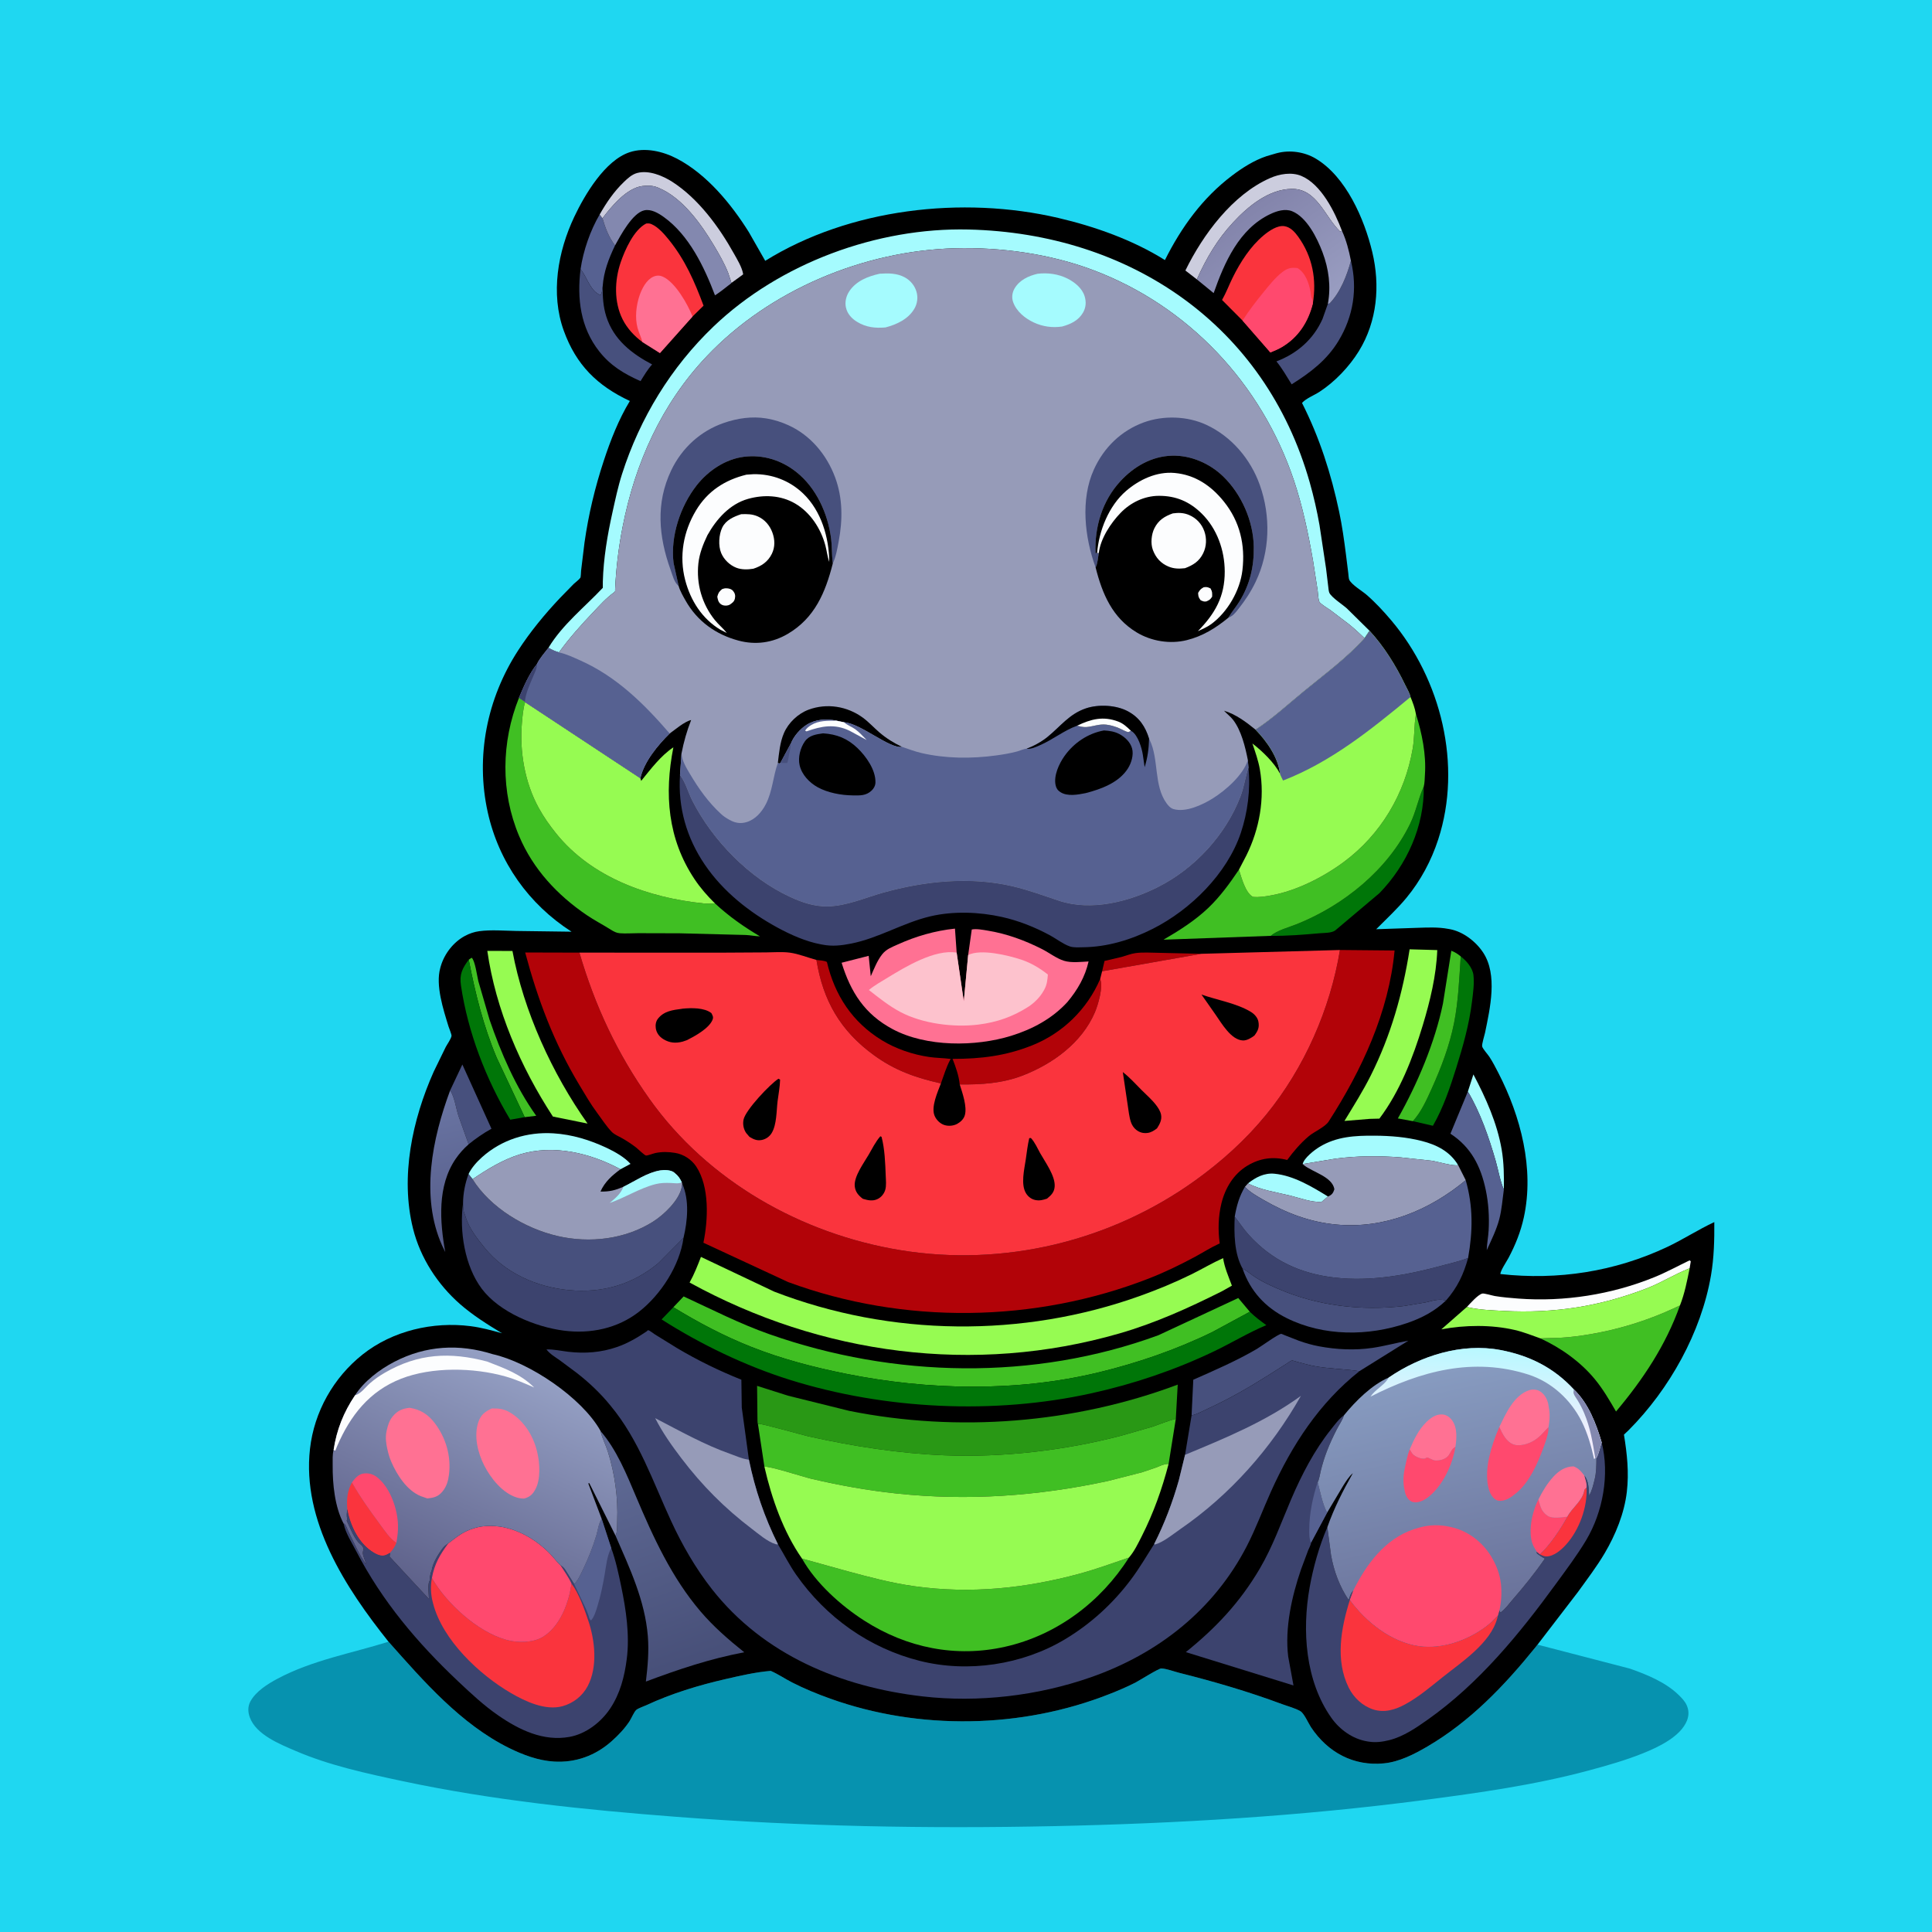 <svg version="1.1" xmlns="http://www.w3.org/2000/svg" style="display: block;" viewBox="0 0 2048 2048" width="1024" height="1024">
<defs>
	<linearGradient id="Gradient1" gradientUnits="userSpaceOnUse" x1="490.918" y1="1306.13" x2="456.297" y2="1165.08">
		<stop class="stop0" offset="0" stop-opacity="1" stop-color="rgb(86,93,138)"/>
		<stop class="stop1" offset="1" stop-opacity="1" stop-color="rgb(106,117,163)"/>
	</linearGradient>
	<linearGradient id="Gradient2" gradientUnits="userSpaceOnUse" x1="1315.1" y1="226.835" x2="1388.28" y2="332.099">
		<stop class="stop0" offset="0" stop-opacity="1" stop-color="rgb(131,132,171)"/>
		<stop class="stop1" offset="1" stop-opacity="1" stop-color="rgb(153,157,193)"/>
	</linearGradient>
	<linearGradient id="Gradient3" gradientUnits="userSpaceOnUse" x1="736.32" y1="1766.83" x2="651.356" y2="1526.05">
		<stop class="stop0" offset="0" stop-opacity="1" stop-color="rgb(71,79,120)"/>
		<stop class="stop1" offset="1" stop-opacity="1" stop-color="rgb(97,108,151)"/>
	</linearGradient>
	<linearGradient id="Gradient4" gradientUnits="userSpaceOnUse" x1="453.078" y1="1693.03" x2="559.686" y2="1449.36">
		<stop class="stop0" offset="0" stop-opacity="1" stop-color="rgb(93,96,137)"/>
		<stop class="stop1" offset="1" stop-opacity="1" stop-color="rgb(149,160,196)"/>
	</linearGradient>
	<linearGradient id="Gradient5" gradientUnits="userSpaceOnUse" x1="1573.43" y1="1707.2" x2="1519.41" y2="1455.41">
		<stop class="stop0" offset="0" stop-opacity="1" stop-color="rgb(106,114,154)"/>
		<stop class="stop1" offset="1" stop-opacity="1" stop-color="rgb(135,155,192)"/>
	</linearGradient>
	<linearGradient id="Gradient6" gradientUnits="userSpaceOnUse" x1="1571.4" y1="1513.43" x2="1576.95" y2="1430.8">
		<stop class="stop0" offset="0" stop-opacity="1" stop-color="rgb(242,238,253)"/>
		<stop class="stop1" offset="1" stop-opacity="1" stop-color="rgb(185,248,255)"/>
	</linearGradient>
</defs>
<path transform="translate(0,0)" fill="rgb(31,215,241)" d="M -0 -0 L 2048 0 L 2048 2048 L -0 2048 L -0 -0 z"/>
<path transform="translate(0,0)" fill="rgb(6,146,175)" d="M 411.854 1740.28 C 449.012 1782.15 488.567 1827.68 539.576 1852.93 C 554.307 1860.22 570.604 1866.31 587.139 1867.32 C 610.235 1868.73 631.269 1861.03 648.5 1845.64 C 655.529 1839.36 661.933 1832.66 667.177 1824.81 C 669.254 1821.7 671.979 1814.95 674.352 1812.71 C 676.276 1810.89 682.274 1808.93 684.992 1807.66 C 711.649 1795.24 740.392 1786.5 769 1779.93 C 784.848 1776.28 800.751 1772.59 816.989 1771.21 C 824.847 1774.62 831.989 1779.55 839.62 1783.45 C 852.65 1790.11 866.231 1795.67 880 1800.6 C 974.224 1834.37 1083.01 1832.51 1176.04 1795.78 C 1185.28 1792.14 1194.5 1788.25 1203.36 1783.74 C 1207.67 1781.55 1228.24 1768.48 1231.08 1768.62 C 1236.82 1768.91 1244.49 1771.89 1250.14 1773.3 C 1286.88 1782.51 1323.54 1793.24 1359.06 1806.46 C 1365.2 1808.75 1372.98 1810.71 1378.53 1813.98 C 1382.41 1816.26 1387.01 1826.88 1389.71 1830.93 C 1407.54 1857.71 1434.87 1872.41 1467.09 1869.23 C 1483.38 1867.63 1499.08 1859.56 1513.03 1851.41 C 1558.32 1824.93 1594.51 1787.14 1627.26 1746.63 L 1629.86 1743.38 L 1727.67 1768.78 C 1745.7 1775.07 1765.84 1783.35 1779.61 1796.88 C 1782.93 1800.15 1786.14 1803.47 1788.05 1807.79 C 1790.37 1813.05 1790.39 1818.44 1788.3 1823.76 C 1781.59 1840.88 1757.97 1851.97 1741.87 1858.46 C 1722.97 1866.09 1703.08 1871.69 1683.42 1876.97 C 1626.59 1892.21 1567.87 1900.45 1509.62 1908.1 C 1379.31 1925.21 1247.95 1933.04 1116.6 1935.79 C 983.398 1938.58 850.294 1936.16 717.424 1925.95 C 620.19 1918.49 522.482 1908.45 427 1888.13 C 388.94 1880.03 349.205 1871.49 313.375 1856.06 C 296.545 1848.81 271.442 1838.93 264.744 1820.31 C 262.721 1814.69 262.569 1808.91 265.451 1803.56 C 271.179 1792.93 283.854 1784.99 294.177 1779.5 C 331.307 1759.76 372.219 1752.71 411.854 1740.28 z"/>
<path transform="translate(0,0)" fill="rgb(0,0,0)" d="M 411.854 1740.28 C 366.327 1683.3 319.988 1612.13 328.594 1535.86 C 333.027 1496.57 353.477 1460.34 384.355 1435.83 C 416.137 1410.61 458.941 1400.7 498.824 1405.79 C 510.345 1407.27 521.01 1410.21 532.161 1413.31 C 516.808 1404.02 501.298 1394.33 487.764 1382.49 C 463.834 1361.56 445.553 1333.34 437.831 1302.38 C 424.109 1247.36 437.07 1186.91 459.766 1135.99 L 472.455 1109.97 C 474.151 1106.75 478.031 1101.46 478.629 1098.15 C 478.888 1096.72 475.999 1089.88 475.465 1088.14 C 469.991 1070.25 461.479 1044.47 466.734 1026 L 467.239 1024.19 C 471.138 1010.9 480.735 998.578 493 992.036 C 497.636 989.563 502.783 987.797 508 987.101 C 520.724 985.404 534.498 986.636 547.367 986.859 L 605.883 987.639 C 560.468 958.541 528.73 913.817 517.032 861.015 C 503.888 801.691 516.239 740.519 549.092 689.707 C 561.86 669.96 577.369 651.094 593.515 634.017 L 608.181 618.981 C 610.041 617.183 613.841 614.52 615.193 612.458 C 615.782 611.561 615.845 606.218 615.981 604.943 L 619.584 575.312 C 623.86 545.288 630.614 516.993 640.103 488.184 C 647.202 466.635 655.845 444.526 667.667 425.073 C 632.986 408.803 610.739 386.828 597.619 350.532 C 583.416 311.239 591.323 266.666 608.769 229.799 C 619.854 206.374 641.307 170.055 667.416 161.372 C 683.861 155.903 702.858 160.425 717.835 168.292 C 749.312 184.828 775.213 216.325 793.778 246.016 L 811.168 276.482 C 900.52 221.02 1020.16 207.35 1121.67 230.994 C 1160.46 240.031 1201.04 254.416 1234.87 275.692 C 1252.19 241.026 1274.81 209.706 1305.98 186.175 C 1317.06 177.812 1329.26 170.036 1342.49 165.58 L 1352 162.79 L 1353.82 162.288 C 1367.33 158.759 1382.74 160.977 1394.69 168.097 C 1426.87 187.268 1446.29 232.188 1454.66 267.151 C 1463.16 302.655 1459.92 340.587 1440.51 372.121 C 1430.33 388.642 1414.93 404.837 1398.63 415.404 C 1393.11 418.977 1384.4 422.351 1380.19 427.134 C 1398.78 463.842 1411.08 502.28 1419.57 542.5 C 1422.74 557.498 1424.86 572.761 1426.79 587.961 L 1429.22 607.55 C 1429.44 609.138 1429.6 613.462 1430.32 614.767 C 1433.37 620.294 1443.76 626.298 1448.6 630.5 C 1458.05 638.699 1466.77 648.127 1474.83 657.665 C 1527.58 720.097 1550.23 811.148 1524.58 889.825 C 1517.24 912.324 1505.99 933.435 1490.89 951.718 C 1481.17 963.49 1469.58 974.152 1458.83 985.008 L 1501.5 983.566 C 1512.95 983.225 1524.18 982.537 1535.5 984.708 L 1536.92 984.957 C 1550.94 987.546 1564.41 997.965 1572.17 1009.7 C 1587.77 1033.28 1579.54 1068.79 1574.22 1094.71 C 1573.66 1097.43 1570.65 1106.83 1571.16 1109.28 C 1571.65 1111.64 1577.13 1117.73 1578.69 1120.1 C 1582.33 1125.61 1585.34 1131.51 1588.36 1137.38 C 1612 1183.34 1626.59 1238.88 1615.33 1290.44 C 1611.97 1305.8 1606.43 1319.57 1599.1 1333.42 C 1597.27 1336.87 1590.34 1347.2 1590.5 1350.54 C 1651.47 1357.31 1711.79 1348.03 1767.42 1321.78 C 1784.42 1313.76 1800.28 1303.34 1817.24 1295.47 C 1817.37 1314.5 1816.93 1333.18 1813.71 1352 C 1803.34 1412.45 1769.68 1472.61 1726.61 1515.87 L 1721.45 1520.78 C 1724.76 1541.21 1726.9 1560.78 1724.5 1581.47 C 1721.87 1604.18 1712.53 1627 1700.98 1646.55 C 1692.54 1660.84 1682.25 1674.3 1672.55 1687.76 L 1629.86 1743.38 L 1627.26 1746.63 C 1594.51 1787.14 1558.32 1824.93 1513.03 1851.41 C 1499.08 1859.56 1483.38 1867.63 1467.09 1869.23 C 1434.87 1872.41 1407.54 1857.71 1389.71 1830.93 C 1387.01 1826.88 1382.41 1816.26 1378.53 1813.98 C 1372.98 1810.71 1365.2 1808.75 1359.06 1806.46 C 1323.54 1793.24 1286.88 1782.51 1250.14 1773.3 C 1244.49 1771.89 1236.82 1768.91 1231.08 1768.62 C 1228.24 1768.48 1207.67 1781.55 1203.36 1783.74 C 1194.5 1788.25 1185.28 1792.14 1176.04 1795.78 C 1083.01 1832.51 974.224 1834.37 880 1800.6 C 866.231 1795.67 852.65 1790.11 839.62 1783.45 C 831.989 1779.55 824.847 1774.62 816.989 1771.21 C 800.751 1772.59 784.848 1776.28 769 1779.93 C 740.392 1786.5 711.649 1795.24 684.992 1807.66 C 682.274 1808.93 676.276 1810.89 674.352 1812.71 C 671.979 1814.95 669.254 1821.7 667.177 1824.81 C 661.933 1832.66 655.529 1839.36 648.5 1845.64 C 631.269 1861.03 610.235 1868.73 587.139 1867.32 C 570.604 1866.31 554.307 1860.22 539.576 1852.93 C 488.567 1827.68 449.012 1782.15 411.854 1740.28 z"/>
<path transform="translate(0,0)" fill="rgb(178,3,8)" d="M 1168.29 1029.58 L 1170.85 1018.64 L 1188.94 1014.39 C 1193.7 1013.07 1198.87 1010.96 1203.75 1010.32 C 1211.58 1009.28 1220.2 1009.91 1228.11 1010.02 L 1273.38 1011.07 L 1168.29 1029.58 z"/>
<path transform="translate(0,0)" fill="rgb(165,251,254)" d="M 1556 1157.11 L 1561.87 1138.94 C 1575.05 1163.87 1587 1190.49 1591.82 1218.46 C 1594.24 1232.58 1594.37 1246.72 1594.16 1261 C 1590.11 1251.84 1588.31 1240.42 1585.52 1230.72 C 1578.43 1206.02 1569.22 1179.21 1556 1157.11 z"/>
<path transform="translate(0,0)" fill="rgb(165,251,254)" d="M 1322.92 1254.43 C 1331.07 1248.02 1340.24 1243.14 1351 1244.19 C 1371.27 1246.16 1390.7 1257.88 1407.68 1268.33 L 1401 1273.97 C 1390.66 1274.78 1378.26 1270.04 1368.13 1267.51 C 1353.06 1263.75 1336.76 1261.65 1322.92 1254.43 z"/>
<path transform="translate(0,0)" fill="rgb(64,191,35)" d="M 496.894 1017.3 L 500 1015.23 C 503.61 1018.28 505.747 1034.79 507.037 1040 L 518.974 1080.99 C 530.959 1115.94 546.808 1152.64 568.417 1182.78 L 556.209 1184.23 L 526.449 1121.02 C 512.445 1087.8 503.694 1052.59 496.894 1017.3 z"/>
<path transform="translate(0,0)" fill="rgb(86,97,145)" d="M 615.427 285.291 C 618.307 265.726 625.676 244.399 635.663 227.37 L 638.648 231.369 C 641.697 241.796 645.331 251.432 651.941 260.213 C 645.289 274.085 639.916 287.978 638.874 303.501 C 638.045 306.629 638.64 310.472 636.5 312.839 C 626.22 308.932 622.478 294.82 616.499 286.704 L 615.427 285.291 z"/>
<path transform="translate(0,0)" fill="rgb(71,80,125)" d="M 477.162 1155.87 L 490.128 1128.42 L 520.972 1196.51 C 512.158 1201.4 504.573 1206.66 496.767 1212.99 L 486.04 1183.02 C 483.272 1174.6 481.957 1163.08 477.162 1155.87 z"/>
<path transform="translate(0,0)" fill="rgb(204,205,222)" d="M 635.663 227.37 C 642.995 214.555 650.681 203.193 661.352 192.903 C 665.361 189.037 669.902 184.853 675.433 183.372 C 687.745 180.074 702.649 186.278 712.874 192.888 C 740.409 210.688 762.262 240.568 778.108 269 C 781.538 275.154 786.294 282.89 787.637 289.872 L 787.76 290.856 L 775.379 299.894 L 774.137 296 L 771.806 289.031 C 767.84 279.036 762.309 269.404 756.804 260.192 C 743.273 237.548 723.631 209.92 698.553 199.3 L 697.131 198.717 C 692.09 196.579 686.314 196.539 680.911 197.217 C 664.246 199.306 648.106 218.844 638.648 231.369 L 635.663 227.37 z"/>
<path transform="translate(0,0)" fill="url(#Gradient1)" d="M 477.162 1155.87 C 481.957 1163.08 483.272 1174.6 486.04 1183.02 L 496.767 1212.99 C 491.595 1217.53 486.902 1222.78 483.014 1228.46 C 463.422 1257.09 466.182 1294.92 471.992 1327.24 L 468.653 1320.33 C 445.432 1268.37 458.22 1206.93 477.162 1155.87 z"/>
<path transform="translate(0,0)" fill="rgb(0,118,8)" d="M 496.894 1017.3 C 503.694 1052.59 512.445 1087.8 526.449 1121.02 L 556.209 1184.23 L 540.887 1186.93 C 515.15 1144.14 495.993 1094.33 488.649 1044.78 C 486.881 1032.85 489.948 1026.64 496.894 1017.3 z"/>
<path transform="translate(0,0)" fill="rgb(252,253,254)" d="M 1554.92 1385.46 C 1558.57 1381.74 1566.21 1372.71 1571.23 1371.24 C 1573.08 1370.7 1582.06 1373.42 1584.5 1373.83 C 1592.69 1375.18 1601.23 1375.92 1609.5 1376.54 C 1658.17 1380.17 1708.29 1372.29 1753.5 1353.95 C 1766.34 1348.74 1778.53 1342.05 1791 1336.04 L 1792.3 1337 L 1791.08 1344.46 L 1790.28 1344.76 C 1775.15 1350.73 1761.16 1359.66 1745.78 1365.62 C 1696.09 1384.88 1647.46 1392.41 1594.37 1389.64 C 1581.27 1388.96 1567.71 1388.57 1554.92 1385.46 z"/>
<path transform="translate(0,0)" fill="rgb(165,251,254)" d="M 496.669 1244.54 C 499.863 1237.84 505.401 1231.67 510.91 1226.73 C 531.721 1208.09 558.803 1199.66 586.54 1201.37 C 606.465 1202.6 625.381 1208.43 643.37 1216.92 C 651.857 1220.93 662.166 1226.74 668.378 1233.76 L 657.768 1239.47 C 625.819 1222.24 586.825 1212.82 551.146 1223.68 C 533.194 1229.15 516.341 1239.49 500.906 1249.98 L 496.669 1244.54 z"/>
<path transform="translate(0,0)" fill="rgb(71,80,125)" d="M 638.874 303.501 C 638.834 314.591 639.291 324.774 642.675 335.445 C 650.461 359.995 669.391 374.784 691.28 386.325 C 686.435 391.685 682.811 397.917 678.992 404.019 C 661.51 396.241 647.302 387.795 635.225 372.5 C 615.275 347.234 611.504 316.325 615.427 285.291 L 616.499 286.704 C 622.478 294.82 626.22 308.932 636.5 312.839 C 638.64 310.472 638.045 306.629 638.874 303.501 z"/>
<path transform="translate(0,0)" fill="rgb(0,118,8)" d="M 1548.44 1013.83 C 1554.42 1018.42 1561.06 1025.87 1561.92 1033.74 C 1562.93 1042.98 1561.49 1052.83 1560.35 1062 C 1557.4 1085.88 1550.91 1108.9 1543.73 1131.81 C 1537.16 1152.72 1529.97 1174.31 1518.95 1193.37 L 1497.67 1188.47 C 1506.41 1179.09 1512.45 1165.51 1517.66 1153.98 C 1527.73 1131.7 1536.58 1108.43 1541.37 1084.37 C 1545.92 1061.59 1546.86 1037.01 1548.44 1013.83 z"/>
<path transform="translate(0,0)" fill="rgb(86,97,145)" d="M 1556 1157.11 C 1569.22 1179.21 1578.43 1206.02 1585.52 1230.72 C 1588.31 1240.42 1590.11 1251.84 1594.16 1261 C 1592.67 1271.45 1591.99 1282.12 1589.3 1292.36 C 1586.34 1303.6 1580.84 1314.68 1576.01 1325.24 C 1576.19 1318.16 1577.65 1311.07 1578.03 1303.97 C 1578.79 1289.82 1577.9 1275.38 1574.99 1261.5 C 1569.69 1236.26 1559.44 1216.08 1537.52 1201.77 L 1556 1157.11 z"/>
<path transform="translate(0,0)" fill="rgb(204,205,222)" d="M 1268.69 296.137 L 1256.56 286.752 C 1275.13 248.732 1306.4 206.451 1346.1 188.867 C 1356.21 184.39 1369.14 182.109 1379.59 186.532 C 1400.57 195.405 1414.94 224.572 1422.55 244.731 L 1420.5 245.335 C 1404.27 229.79 1395.95 199.641 1369 200.232 C 1344.6 200.767 1323.11 218.6 1307.27 235.664 C 1290.16 254.091 1278.93 273.449 1268.69 296.137 z"/>
<path transform="translate(0,0)" fill="rgb(64,191,35)" d="M 1497.67 1188.47 L 1481.78 1185.58 C 1502.46 1149.06 1521.1 1105.03 1529.6 1063.77 L 1538.47 1007.82 C 1542.4 1009.34 1545.19 1011.15 1548.44 1013.83 C 1546.86 1037.01 1545.92 1061.59 1541.37 1084.37 C 1536.58 1108.43 1527.73 1131.7 1517.66 1153.98 C 1512.45 1165.51 1506.41 1179.09 1497.67 1188.47 z"/>
<path transform="translate(0,0)" fill="rgb(165,251,254)" d="M 1380.86 1233.97 C 1382.46 1227.39 1393.11 1219.19 1398.72 1215.77 C 1416.84 1204.71 1436.55 1203.72 1457.28 1203.87 C 1474.15 1203.99 1490.81 1205.31 1507.2 1209.5 C 1522.99 1213.53 1537.01 1220.61 1545.64 1234.99 C 1541.93 1236.65 1522.98 1231.16 1517.83 1230.43 L 1484.92 1226.89 C 1461.92 1225.08 1438.12 1225.19 1415.24 1228.28 L 1380.86 1233.97 z"/>
<path transform="translate(0,0)" fill="rgb(71,80,125)" d="M 1432.04 276.438 C 1439.2 306.113 1434.64 335.26 1418.92 361.28 C 1406.54 381.775 1389.12 394.872 1369.2 407.418 C 1364.11 399.278 1359.17 390.514 1353.07 383.108 C 1375.13 374.652 1392.27 359.779 1401.97 338 L 1407.61 322.017 L 1409.39 321.711 C 1420.93 309.777 1427.73 292.181 1432.04 276.438 z"/>
<path transform="translate(0,0)" fill="rgb(178,3,8)" d="M 865.444 1017.58 C 868.709 1018.06 873.772 1018.11 876.556 1019.75 C 884.904 1055.13 903.491 1083.5 934.794 1102.7 C 949.812 1111.92 967.403 1117.82 984.791 1120.42 C 992.405 1121.56 1000.14 1121.48 1007.76 1122.52 L 1007.25 1123.44 C 1003.05 1131.17 1000.45 1140.22 997.395 1148.48 C 970.729 1142.43 948.925 1134.91 926.5 1118.63 C 890.721 1092.65 872.418 1060.63 865.444 1017.58 z"/>
<path transform="translate(0,0)" fill="rgb(0,118,8)" d="M 1509.25 833.743 C 1509.92 875.806 1491.32 916.844 1462.29 946.749 L 1415.34 986.334 C 1411.25 989.21 1403.66 988.863 1398.72 989.3 C 1381.82 990.796 1364.1 992.263 1347.13 992.027 C 1353.64 986.21 1366.39 982.958 1374.67 979.635 C 1424.45 959.646 1471.03 922.09 1494.76 873.32 C 1500.89 860.727 1503.32 847.186 1508.87 834.584 L 1509.25 833.743 z"/>
<path transform="translate(0,0)" fill="rgb(178,3,8)" d="M 1166.22 1037.8 C 1169.68 1046.1 1163.98 1065.29 1160.58 1073.23 C 1146.77 1105.48 1115.91 1127.8 1084.03 1140.13 C 1062.76 1148.36 1039.95 1149.86 1017.34 1149.53 C 1016.52 1140.64 1013.05 1130.74 1009.76 1122.47 C 1039.78 1122.47 1065.92 1119.37 1094.06 1108.15 C 1126.6 1095.17 1152.42 1069.82 1166.22 1037.8 z"/>
<path transform="translate(0,0)" fill="rgb(131,136,175)" d="M 638.648 231.369 C 648.106 218.844 664.246 199.306 680.911 197.217 C 686.314 196.539 692.09 196.579 697.131 198.717 L 698.553 199.3 C 723.631 209.92 743.273 237.548 756.804 260.192 C 762.309 269.404 767.84 279.036 771.806 289.031 L 774.137 296 L 775.379 299.894 C 774.957 300.669 772.548 302.235 771.828 302.812 C 767.296 306.446 762.821 309.929 757.924 313.057 C 746.56 283.08 730.457 249.315 703.686 230.076 C 698.047 226.024 690.27 221.349 683 222.957 C 670.368 225.751 657.735 249.76 651.941 260.213 C 645.331 251.432 641.697 241.796 638.648 231.369 z"/>
<path transform="translate(0,0)" fill="rgb(71,80,125)" d="M 1317.18 1344.78 L 1317.97 1345.17 C 1320.36 1346.38 1322.28 1347.68 1324.37 1349.35 C 1333.26 1356.46 1344.53 1361.74 1354.93 1366.23 C 1396.51 1384.23 1442.98 1389.7 1487.92 1384.49 L 1510.92 1380.67 C 1518.61 1379 1524.94 1376.38 1532.81 1378.6 C 1520.84 1390.01 1507.06 1397.21 1491.53 1402.52 C 1450.46 1416.56 1403.31 1416.78 1363.96 1397.26 C 1341.43 1386.09 1325.37 1368.71 1317.18 1344.78 z"/>
<path transform="translate(0,0)" fill="rgb(150,251,82)" d="M 516.572 1007.99 L 543.22 1008.05 C 554.981 1071.76 585.446 1138.27 622.839 1191.03 L 586.088 1183.59 C 551.87 1131.15 525.473 1070.27 516.572 1007.99 z"/>
<path transform="translate(0,0)" fill="url(#Gradient2)" d="M 1268.69 296.137 C 1278.93 273.449 1290.16 254.091 1307.27 235.664 C 1323.11 218.6 1344.6 200.767 1369 200.232 C 1395.95 199.641 1404.27 229.79 1420.5 245.335 L 1422.55 244.731 C 1427.12 254.53 1430.01 265.833 1432.04 276.438 C 1427.73 292.181 1420.93 309.777 1409.39 321.711 L 1407.61 322.017 C 1411.03 303.57 1408.53 284.943 1401.95 267.5 C 1396.31 252.521 1385.41 230.33 1369.76 223.945 C 1362.27 220.89 1353.39 223.669 1346.5 226.953 C 1313.44 242.703 1297.98 278.203 1286.52 310.701 L 1268.69 296.137 z"/>
<path transform="translate(0,0)" fill="rgb(71,80,125)" d="M 1263.12 1500.43 L 1264.93 1462.57 C 1287.65 1452.57 1310.8 1442.51 1332.27 1429.96 C 1336.63 1427.41 1354.65 1414.26 1358.19 1413.9 C 1358.46 1413.87 1361.3 1415.16 1361.77 1415.35 L 1376.74 1421.2 C 1383.55 1423.69 1391.11 1425.82 1398.24 1427.15 C 1416.9 1430.62 1436.11 1431.57 1454.94 1428.81 C 1467.76 1426.92 1480.14 1423.4 1492.9 1421.19 L 1441.06 1453.5 C 1424.87 1451.02 1408.53 1451.08 1392.34 1447.93 C 1386.56 1446.81 1380.86 1445.09 1375.15 1443.64 C 1374.14 1443.39 1370.27 1442.03 1369.44 1442.19 C 1368.15 1442.43 1364.82 1444.97 1363.55 1445.74 L 1344.07 1458.1 C 1323.64 1470.99 1302.54 1483.1 1280.56 1493.17 C 1275.16 1495.65 1268.9 1499.19 1263.12 1500.43 z"/>
<path transform="translate(0,0)" fill="rgb(150,251,82)" d="M 1494.26 1006.3 L 1523.57 1007.13 C 1522.54 1034.12 1515.95 1061.25 1508.15 1087 C 1497.84 1121.07 1483.88 1157.1 1462.21 1185.79 L 1451.94 1186.05 L 1425.17 1188.26 C 1434.83 1172.35 1444.76 1156.67 1453.11 1140 C 1474.42 1097.45 1486.93 1053.13 1494.26 1006.3 z"/>
<path transform="translate(0,0)" fill="rgb(64,191,35)" d="M 1632.9 1418.75 C 1642.91 1418.23 1652.92 1418.46 1662.9 1417.43 C 1704.22 1413.19 1743.48 1401.8 1780.82 1383.84 C 1765.84 1425.98 1741.66 1462.29 1713.05 1496.26 C 1706.2 1484.46 1699.36 1472.66 1690.67 1462.1 C 1675.41 1443.55 1654.61 1428.8 1632.9 1418.75 z"/>
<path transform="translate(0,0)" fill="rgb(150,251,82)" d="M 1791.08 1344.46 C 1788.45 1357.58 1785.78 1371.36 1780.82 1383.84 C 1743.48 1401.8 1704.22 1413.19 1662.9 1417.43 C 1652.92 1418.46 1642.91 1418.23 1632.9 1418.75 C 1623.89 1415.55 1615.09 1412.01 1605.74 1409.84 C 1580.98 1404.1 1552.75 1404.45 1527.89 1409.17 L 1554.92 1385.46 C 1567.71 1388.57 1581.27 1388.96 1594.37 1389.64 C 1647.46 1392.41 1696.09 1384.88 1745.78 1365.62 C 1761.16 1359.66 1775.15 1350.73 1790.28 1344.76 L 1791.08 1344.46 z"/>
<path transform="translate(0,0)" fill="rgb(60,67,110)" d="M 1308.85 1289.75 C 1313.9 1296.13 1318.19 1302.88 1323.67 1308.94 C 1348.39 1336.28 1378.47 1350.07 1414.66 1354.28 C 1453.6 1358.81 1493.31 1351.31 1530.7 1341.02 C 1539.17 1338.69 1548.13 1336.79 1556.26 1333.48 C 1551.46 1350.93 1544.86 1364.89 1532.81 1378.6 C 1524.94 1376.38 1518.61 1379 1510.92 1380.67 L 1487.92 1384.49 C 1442.98 1389.7 1396.51 1384.23 1354.93 1366.23 C 1344.53 1361.74 1333.26 1356.46 1324.37 1349.35 C 1322.28 1347.68 1320.36 1346.38 1317.97 1345.17 L 1317.18 1344.78 C 1308.24 1328.81 1308.08 1307.5 1308.85 1289.75 z"/>
<path transform="translate(0,0)" fill="rgb(250,52,61)" d="M 680.993 362.569 C 672.39 356.35 664.774 348.036 659.992 338.515 C 650.726 320.064 651.417 297.217 657.972 278.014 C 662.471 264.834 672.041 243.418 685 236.95 C 687.1 236.726 688.667 236.73 690.606 237.583 C 697.776 240.74 704.183 248.176 709.017 254.157 C 726.414 275.685 736.212 298.379 745.803 324.026 L 734.12 335.512 L 699.565 374.248 L 680.993 362.569 z"/>
<path transform="translate(0,0)" fill="rgb(255,113,147)" d="M 680.993 362.569 C 679.683 357.535 677.294 352.806 675.887 347.768 C 672.841 336.859 674.383 323.554 678.038 313 C 680.513 305.854 685.223 296.636 692.5 293.358 C 695.845 291.851 699.123 291.762 702.5 293.224 C 715.714 298.947 729.055 322.538 734.12 335.512 L 699.565 374.248 L 680.993 362.569 z"/>
<path transform="translate(0,0)" fill="rgb(250,52,61)" d="M 1317.15 339.801 L 1295.42 317.967 C 1299.83 310.215 1302.95 301.787 1306.92 293.804 C 1314.94 277.685 1325.5 261.186 1339.43 249.553 C 1344.97 244.936 1353.97 238.589 1361.5 239.744 C 1367.92 240.728 1372.53 245.88 1376.13 250.894 C 1391.36 272.068 1395.87 296.332 1391.63 321.866 C 1386.73 341.169 1376.48 357.417 1359 367.804 C 1355.06 370.146 1350.9 371.894 1346.65 373.599 L 1317.15 339.801 z"/>
<path transform="translate(0,0)" fill="rgb(255,73,110)" d="M 1317.15 339.801 C 1323.85 329.261 1331.64 319.287 1339.5 309.598 C 1345.47 302.246 1352.01 293.979 1359.57 288.243 C 1364.91 284.193 1368.93 283.306 1375.5 284.208 C 1383.94 289.376 1387.52 300.168 1389.26 309.5 C 1389.7 311.849 1389.56 314.741 1390.87 316.793 C 1391.83 318.316 1391.56 320.028 1391.63 321.866 C 1386.73 341.169 1376.48 357.417 1359 367.804 C 1355.06 370.146 1350.9 371.894 1346.65 373.599 L 1317.15 339.801 z"/>
<path transform="translate(0,0)" fill="rgb(60,67,110)" d="M 724.56 1312.08 C 720.595 1341.5 700.445 1372.52 677.391 1390.49 C 654.636 1408.22 625.908 1414.22 597.531 1410.51 C 567.525 1406.59 529.44 1391.02 510.749 1366.2 C 492.633 1342.14 486.773 1304.86 490.859 1275.54 C 491.064 1279.93 490.852 1283.57 492.755 1287.5 L 493.787 1290.7 C 497.589 1302.54 505.904 1313.04 513.621 1322.6 C 535.276 1349.43 568.933 1364.32 602.75 1367.55 C 638.368 1370.95 670.256 1361.89 697.988 1338.91 L 724.56 1312.08 z"/>
<path transform="translate(0,0)" fill="rgb(150,155,184)" d="M 1380.86 1233.97 L 1415.24 1228.28 C 1438.12 1225.19 1461.92 1225.08 1484.92 1226.89 L 1517.83 1230.43 C 1522.98 1231.16 1541.93 1236.65 1545.64 1234.99 L 1553.73 1251.05 C 1515.05 1283.2 1467.22 1302.9 1416.24 1298.04 C 1388.35 1295.38 1363.44 1285.89 1339.32 1271.94 C 1332.53 1268.01 1325.06 1263.88 1319.65 1258.13 L 1322.92 1254.43 C 1336.76 1261.65 1353.06 1263.75 1368.13 1267.51 C 1378.26 1270.04 1390.66 1274.78 1401 1273.97 L 1407.68 1268.33 L 1408.66 1267.95 C 1412.28 1266.22 1413.34 1264.23 1414.5 1260.62 C 1412.32 1247.33 1391.35 1242.5 1382.17 1235.08 L 1380.86 1233.97 z"/>
<path transform="translate(0,0)" fill="url(#Gradient3)" d="M 636.54 1516.9 C 653.575 1536.57 664.199 1562.7 674.25 1586.51 C 692.398 1629.49 712.109 1672.51 742.694 1708.3 C 756.54 1724.5 772.343 1738.21 788.943 1751.48 C 752.447 1758.4 719.305 1769.57 684.659 1782.52 C 686.597 1766.43 688.054 1750.54 686.731 1734.32 C 683.641 1696.43 667.441 1662.15 652.489 1627.85 C 654.614 1623.98 654.097 1616.76 654.279 1612.28 C 655.278 1587.68 651.75 1562.32 644.371 1538.84 C 642.154 1531.78 638.621 1525.11 636.814 1518.01 L 636.54 1516.9 z"/>
<path transform="translate(0,0)" fill="rgb(64,191,35)" d="M 1500.93 756.885 C 1507.28 776.957 1511.99 799.973 1510.49 821.103 C 1510.21 824.977 1510.27 830.031 1509.25 833.743 L 1508.87 834.584 C 1503.32 847.186 1500.89 860.727 1494.76 873.32 C 1471.03 922.09 1424.45 959.646 1374.67 979.635 C 1366.39 982.958 1353.64 986.21 1347.13 992.027 L 1233.38 996.116 C 1250.17 986.369 1267.16 975.568 1281.2 962.081 C 1293.67 950.095 1303.69 936.213 1313.31 921.939 C 1316.14 930.491 1320.03 946.187 1328.05 950.701 C 1334.62 951.422 1341.26 950.27 1347.72 949.102 C 1374.33 944.295 1402.97 929.689 1424.5 913.712 C 1463.75 884.581 1489.24 841.636 1497.51 793.652 C 1499.57 781.718 1498.91 769.687 1500.76 757.892 L 1500.93 756.885 z"/>
<path transform="translate(0,0)" fill="rgb(60,67,110)" d="M 1389.72 1635.37 C 1389.8 1637.29 1387.49 1641.42 1386.74 1643.31 L 1379.16 1663.6 C 1369.36 1692.14 1361.85 1725.71 1365.54 1756 L 1371.15 1786.65 L 1257.03 1751.32 C 1289.08 1725.44 1314.35 1698.63 1335.42 1662.8 C 1349.19 1639.37 1358.02 1614.19 1368.67 1589.31 C 1379.75 1563.41 1393.3 1537.21 1410.96 1515.15 C 1415.11 1509.96 1419.34 1503.98 1424.79 1500.12 C 1422.99 1505.53 1419.95 1509.63 1417.37 1514.6 C 1413.3 1522.48 1409.57 1530.44 1406.4 1538.74 C 1403.89 1545.33 1401.82 1552.13 1400.11 1558.98 C 1399.22 1562.51 1398.47 1568.32 1396.75 1571.29 C 1399.67 1581.75 1401.63 1594.03 1406.78 1603.51 L 1389.72 1635.37 z"/>
<path transform="translate(0,0)" fill="rgb(86,97,145)" d="M 1396.75 1571.29 C 1399.67 1581.75 1401.63 1594.03 1406.78 1603.51 L 1389.72 1635.37 C 1387.65 1630.68 1387.87 1626.34 1387.87 1621.3 C 1387.89 1604.81 1391.57 1586.96 1396.75 1571.29 z"/>
<path transform="translate(0,0)" fill="rgb(64,191,35)" d="M 713.807 1385.71 L 724.674 1374.27 C 754.863 1388.19 784.185 1403.27 815.636 1414.33 C 947.661 1460.77 1096.01 1463.86 1228.02 1415.37 L 1312.61 1375.96 L 1324.86 1390.53 L 1285.2 1411.99 C 1246.91 1430.68 1205.64 1444.89 1164.25 1454.86 C 1077.64 1475.73 984.139 1473.73 897.251 1456.34 C 863.05 1449.5 828.69 1440.56 796.225 1427.68 C 767.309 1416.21 740.268 1401.93 713.807 1385.71 z"/>
<path transform="translate(0,0)" fill="rgb(71,80,125)" d="M 496.669 1244.54 L 500.906 1249.98 C 519.991 1280.43 556.69 1302.33 591.312 1310.3 C 625.133 1318.08 662.633 1313.71 692.189 1295.04 C 703.69 1287.77 719.196 1272.99 722.412 1259.52 L 723.216 1254.87 C 730.902 1272.04 728.86 1294.21 724.56 1312.08 L 697.988 1338.91 C 670.256 1361.89 638.368 1370.95 602.75 1367.55 C 568.933 1364.32 535.276 1349.43 513.621 1322.6 C 505.904 1313.04 497.589 1302.54 493.787 1290.7 L 492.755 1287.5 C 490.852 1283.57 491.064 1279.93 490.859 1275.54 C 490.892 1265.13 493.067 1254.28 496.669 1244.54 z"/>
<path transform="translate(0,0)" fill="rgb(64,191,35)" d="M 550.167 739.634 L 556.359 743.787 L 556.613 744.312 C 554.469 751.689 553.885 758.846 553.234 766.467 C 550.665 796.582 556.322 829.554 571.007 856.308 C 576.372 866.081 582.507 874.742 589.476 883.418 C 627.138 930.305 687.598 951.665 745.601 957.627 C 749.763 958.055 753.713 957.938 757.883 957.643 C 772.802 971.429 788.137 982.24 805.607 992.568 C 800.533 992.453 795.592 991.34 790.509 991.123 L 720.361 989.335 L 676.484 989.216 C 670.105 989.213 663.379 989.777 657.054 989.284 C 653.428 989.001 650.597 987.46 647.576 985.557 C 639.055 980.187 630.166 975.639 621.809 969.948 C 590.697 948.759 565.086 921.281 550.316 886.302 C 530.529 839.441 531.332 786.568 550.167 739.634 z"/>
<path transform="translate(0,0)" fill="rgb(0,118,8)" d="M 1324.86 1390.53 C 1330.25 1395.83 1336.24 1400.27 1342.34 1404.7 C 1323.35 1412.67 1305.3 1423.69 1286.67 1432.59 C 1245.19 1452.39 1201.87 1467.04 1156.99 1476.94 C 1053.92 1499.7 937.927 1494.2 837.218 1462.66 C 790.358 1447.99 742.674 1425.06 701.324 1398.64 L 713.807 1385.71 C 740.268 1401.93 767.309 1416.21 796.225 1427.68 C 828.69 1440.56 863.05 1449.5 897.251 1456.34 C 984.139 1473.73 1077.64 1475.73 1164.25 1454.86 C 1205.64 1444.89 1246.91 1430.68 1285.2 1411.99 L 1324.86 1390.53 z"/>
<path transform="translate(0,0)" fill="rgb(150,155,184)" d="M 500.906 1249.98 C 516.341 1239.49 533.194 1229.15 551.146 1223.68 C 586.825 1212.82 625.819 1222.24 657.768 1239.47 C 648.956 1245.81 640.979 1252.94 636.538 1263.08 C 646.114 1263.34 652.108 1261.72 660.813 1258.08 C 673.274 1252 685.987 1242.96 699.848 1240.69 C 704.104 1240 710.98 1240.08 714.483 1242.8 L 715.32 1243.5 C 718.97 1246.45 720.681 1249.04 722.736 1253.25 L 723.216 1254.87 L 722.412 1259.52 C 719.196 1272.99 703.69 1287.77 692.189 1295.04 C 662.633 1313.71 625.133 1318.08 591.312 1310.3 C 556.69 1302.33 519.991 1280.43 500.906 1249.98 z"/>
<path transform="translate(0,0)" fill="rgb(165,251,254)" d="M 660.813 1258.08 C 673.274 1252 685.987 1242.96 699.848 1240.69 C 704.104 1240 710.98 1240.08 714.483 1242.8 L 715.32 1243.5 C 718.97 1246.45 720.681 1249.04 722.736 1253.25 C 719.369 1255.04 715.086 1254.17 711.385 1254.03 C 705.729 1253.81 700.518 1253.82 694.974 1255.21 C 678.327 1259.39 662.604 1269.61 646.249 1275.22 C 652.306 1270.15 657.935 1265.7 660.813 1258.08 z"/>
<path transform="translate(0,0)" fill="rgb(86,97,145)" d="M 1553.73 1251.05 C 1561.7 1279.02 1561.26 1305.06 1556.26 1333.48 C 1548.13 1336.79 1539.17 1338.69 1530.7 1341.02 C 1493.31 1351.31 1453.6 1358.81 1414.66 1354.28 C 1378.47 1350.07 1348.39 1336.28 1323.67 1308.94 C 1318.19 1302.88 1313.9 1296.13 1308.85 1289.75 C 1310.87 1278.16 1313.62 1268.31 1319.65 1258.13 C 1325.06 1263.88 1332.53 1268.01 1339.32 1271.94 C 1363.44 1285.89 1388.35 1295.38 1416.24 1298.04 C 1467.22 1302.9 1515.05 1283.2 1553.73 1251.05 z"/>
<path transform="translate(0,0)" fill="rgb(41,152,21)" d="M 803.501 1509.77 C 802.797 1508.7 802.98 1503.5 802.905 1501.96 L 802.541 1469.07 L 835.368 1479.5 L 900.292 1495.59 C 1015.18 1518.65 1138.72 1508.91 1248.44 1467.75 L 1246.41 1504.1 L 1245.52 1504.3 C 1237.41 1506.22 1229.36 1509.8 1221.44 1512.45 L 1188 1522.04 C 1128.24 1537.6 1062.86 1545.18 1001.08 1542.67 C 952.851 1540.71 904.215 1533.09 857.125 1522.64 C 851.207 1521.32 806.544 1508.65 804.512 1509.4 L 803.501 1509.77 z"/>
<path transform="translate(0,0)" fill="rgb(64,191,35)" d="M 850.187 1652.2 L 898.256 1665.53 C 921.835 1671.91 945.205 1678.11 969.449 1681.5 C 1028.36 1689.74 1086.66 1683.79 1143.9 1668.31 C 1161.8 1663.47 1179.16 1657.09 1196.7 1651.12 C 1166.88 1698.21 1120.09 1733.31 1065.52 1745.61 C 1013.17 1757.41 961.273 1746.78 916.366 1718.06 C 891.474 1702.14 864.784 1678.2 850.187 1652.2 z"/>
<path transform="translate(0,0)" fill="rgb(150,251,82)" d="M 743.029 1332.37 L 820.796 1369.23 C 944.294 1416.85 1084.21 1418.35 1208.69 1373.64 C 1226.99 1367.07 1245.3 1359.54 1262.75 1350.94 C 1274.11 1345.35 1284.99 1338.82 1296.56 1333.66 C 1297.99 1343.52 1302.38 1353.52 1305.88 1362.84 L 1295.39 1368.76 C 1260.02 1386.48 1224.76 1402.49 1186.63 1413.5 C 1033.09 1457.82 870.441 1436.25 730.985 1359.53 C 735.853 1350.9 739.467 1341.59 743.029 1332.37 z"/>
<path transform="translate(0,0)" fill="rgb(64,191,35)" d="M 803.501 1509.77 L 804.512 1509.4 C 806.544 1508.65 851.207 1521.32 857.125 1522.64 C 904.215 1533.09 952.851 1540.71 1001.08 1542.67 C 1062.86 1545.18 1128.24 1537.6 1188 1522.04 L 1221.44 1512.45 C 1229.36 1509.8 1237.41 1506.22 1245.52 1504.3 L 1246.41 1504.1 L 1238.76 1551.87 L 1237.04 1551.9 C 1233.31 1552.07 1229.3 1554.18 1225.85 1555.52 L 1210.44 1560.74 L 1173.56 1570.13 C 1099.26 1585.97 1025.84 1591.15 950.269 1583.16 C 919.787 1579.93 889.637 1574.49 859.795 1567.5 C 852.07 1565.69 814.285 1553.44 810.326 1554.9 L 803.501 1509.77 z"/>
<path transform="translate(0,0)" fill="rgb(150,251,82)" d="M 757.883 957.643 C 753.713 957.938 749.763 958.055 745.601 957.627 C 687.598 951.665 627.138 930.305 589.476 883.418 C 582.507 874.742 576.372 866.081 571.007 856.308 C 556.322 829.554 550.665 796.582 553.234 766.467 C 553.885 758.846 554.469 751.689 556.613 744.312 L 678.834 824.967 L 679.669 827.771 C 689.735 815.395 700.449 801.055 713.802 792.202 C 704.064 841.647 707.723 889.169 736.245 931.961 C 742.52 941.375 749.847 949.703 757.883 957.643 z"/>
<path transform="translate(0,0)" fill="rgb(255,113,147)" d="M 1131.52 1062.17 C 1115.48 1079.74 1094.46 1091.01 1071.92 1097.99 C 1033.98 1109.73 981.916 1109.99 946.252 1090.95 C 916.638 1075.15 901.794 1051.78 892.14 1020.55 L 920.835 1013.22 L 923.049 1034.84 C 926.538 1027.02 929.779 1018.46 935.101 1011.67 C 939.422 1006.15 945.32 1004.03 951.541 1001.22 C 970.936 992.44 991.079 986.605 1012.3 984.371 L 1014.1 1009.84 L 1021.65 1061.5 L 1026.29 1012.36 L 1030.12 985.311 C 1035.17 984.311 1041.73 985.641 1046.84 986.468 C 1067.14 989.756 1086.25 996.786 1104.57 1006.06 C 1111.96 1009.8 1120.21 1016.18 1128 1018.51 C 1135.9 1020.88 1145.77 1019.61 1153.94 1019.19 C 1150.26 1035.54 1142.2 1049.36 1131.52 1062.17 z"/>
<path transform="translate(0,0)" fill="rgb(253,194,205)" d="M 1110.78 1033.05 C 1110.32 1038.77 1109.9 1043.64 1107.12 1048.77 L 1106.35 1050.16 C 1102.71 1056.84 1096.31 1063.26 1089.88 1067.34 C 1073.18 1077.94 1056.71 1083.65 1037.1 1086.1 C 1011.09 1089.35 977.952 1085.2 954.496 1072.77 C 942.302 1066.31 931.871 1057.88 921.053 1049.45 C 926.747 1044.63 934.196 1040.49 940.584 1036.58 C 959.667 1024.92 991.042 1005.91 1014.1 1009.84 L 1021.65 1061.5 L 1026.29 1012.36 C 1039.77 1005.54 1068.7 1012.69 1082.6 1017.27 C 1092.94 1020.69 1102.28 1026.32 1110.78 1033.05 z"/>
<path transform="translate(0,0)" fill="rgb(165,251,254)" d="M 581.389 686.668 C 596.193 662.081 619.642 643.714 639.008 623.109 L 639.02 616.608 C 639.675 592.064 643.886 567.289 649.182 543.38 C 652.205 529.737 655.116 515.866 659.371 502.552 C 678.347 443.175 711.385 389.112 756.47 346.017 C 826.647 278.939 929.8 241.028 1026.58 243.291 C 1197.71 247.291 1341.12 344.4 1388.43 511.58 C 1392.6 526.338 1396.08 541.528 1398.73 556.642 L 1405.68 602.682 L 1407.95 621.5 C 1408.21 623.407 1408.4 626.908 1409.22 628.525 C 1411.81 633.605 1423.22 640.825 1427.86 645.05 L 1451.73 668.603 L 1446.47 676.469 C 1441.05 671.303 1435.63 666.248 1429.78 661.561 L 1409.95 646.512 C 1407.7 644.939 1399.49 640.074 1398.53 637.804 C 1397.32 634.948 1397.24 629.181 1396.78 626.006 L 1391.88 594.448 C 1386.9 565.732 1380.8 536.576 1371.5 508.92 C 1337.09 406.581 1259.54 323.997 1158 286.012 C 1112.5 268.993 1060.88 261.91 1012.45 263.172 C 915.834 265.688 815.945 307.184 749.176 377.651 C 701.28 428.199 673.173 490.864 659.918 558.875 C 655.674 580.651 653.061 602.449 652.047 624.597 C 651.953 626.652 652.533 626.786 650.739 628.072 C 642.663 633.861 635.737 641.678 628.904 648.853 C 616.086 662.312 603.371 676.477 592.509 691.566 C 588.403 690.373 585.075 688.829 581.389 686.668 z"/>
<path transform="translate(0,0)" fill="rgb(60,67,110)" d="M 1323.41 813.804 C 1325.77 836.543 1322.57 861.412 1315.29 883.011 C 1300.71 926.26 1262.05 964.364 1221.95 984.607 C 1198.98 996.207 1173.74 1003.9 1147.86 1004.13 C 1143.55 1004.17 1138.12 1004.66 1134 1003.22 C 1126.86 1000.73 1119.89 995.207 1113.18 991.569 C 1097.07 982.844 1079.9 975.993 1062 972.008 C 1037.82 966.626 1010.31 965.637 986.11 971.373 C 956.956 978.283 931.752 994.362 902.239 1000.24 C 892.015 1002.28 882.296 1003.37 872 1001.38 L 870.08 1001.03 C 854.264 998.05 838.364 990.991 824.307 983.364 C 794.289 967.078 766.432 944.969 747.102 916.525 C 727.85 888.196 718.554 855.967 720.815 821.681 C 726.792 829.328 729.518 840.274 733.973 849 C 755.512 891.183 794.233 930.799 837.415 950.761 C 849.962 956.561 862.957 961.042 877 960.849 C 897.277 960.57 916.566 951.774 935.813 946.387 C 980.077 933.999 1027.99 929.004 1073.2 939.479 C 1090.29 943.44 1106.26 949.489 1122.86 954.957 C 1156.86 966.153 1196.68 955.939 1227.7 940.254 C 1266.58 920.597 1299.24 885.179 1314.92 844.467 C 1318.83 834.322 1320.09 823.965 1323.41 813.804 z"/>
<path transform="translate(0,0)" fill="rgb(60,67,110)" d="M 1697.85 1529.07 C 1706.34 1562.94 1699.24 1602.68 1681.44 1632.54 C 1671.82 1648.68 1660.36 1663.82 1649.3 1679.01 C 1610.61 1732.14 1567.94 1784.24 1513.99 1822.51 C 1501.52 1831.35 1487.78 1840.85 1472.76 1844.61 C 1465.54 1846.41 1458.38 1847.39 1451 1846.2 L 1449.25 1845.93 C 1433.92 1843.39 1420.16 1833.53 1411.28 1820.94 C 1383.63 1781.76 1380.11 1728.49 1388.26 1682.74 C 1392.04 1661.51 1398.49 1638.62 1407.04 1618.85 L 1410.96 1648.51 C 1413.92 1665.39 1420.04 1681.87 1429.66 1696.1 L 1430.13 1694.66 C 1431.26 1691.32 1432.09 1688.61 1434.58 1686.01 L 1430.9 1696.03 C 1447.97 1719.3 1474.69 1740.69 1504 1744.94 C 1528.61 1748.51 1555.69 1738.91 1575.27 1724.1 C 1578.87 1721.38 1581.97 1718.56 1585.07 1715.28 C 1586.52 1713.74 1585.82 1714.38 1587.72 1713.02 L 1589.41 1707.28 L 1590.54 1709.39 C 1595.3 1706.22 1599.54 1700.18 1603.32 1695.83 C 1615.54 1681.76 1627.05 1667.53 1637.63 1652.17 C 1634.56 1650.63 1631.98 1648.82 1629.23 1646.76 L 1628.98 1644.86 L 1632.34 1647.65 C 1643.44 1637.07 1654.04 1621.18 1661.42 1607.74 C 1666.24 1598.37 1677.36 1591.07 1679.28 1580.29 C 1679.63 1578.29 1680.36 1578.18 1681.84 1576.84 C 1682.23 1572.74 1680.47 1568.14 1679.42 1564.18 C 1684.22 1569.57 1684.04 1578.53 1684.51 1585.42 C 1687.5 1580.52 1688.95 1574 1690.33 1568.5 C 1692.27 1560.77 1692.21 1553.33 1692.27 1545.43 C 1694.74 1541.48 1696.15 1533.8 1697.85 1529.07 z"/>
<path transform="translate(0,0)" fill="rgb(250,52,61)" d="M 1681.84 1576.84 C 1682.86 1597.7 1674.11 1621.81 1660.09 1637.36 C 1655.06 1642.94 1647.28 1649.72 1639.38 1649.9 C 1636.88 1649.95 1634.53 1648.7 1632.34 1647.65 C 1643.44 1637.07 1654.04 1621.18 1661.42 1607.74 C 1666.24 1598.37 1677.36 1591.07 1679.28 1580.29 C 1679.63 1578.29 1680.36 1578.18 1681.84 1576.84 z"/>
<path transform="translate(0,0)" fill="rgb(250,52,61)" d="M 1587.72 1713.02 L 1587.13 1715.48 C 1580.06 1741.75 1549.38 1761.84 1529.24 1777.89 C 1516.6 1787.97 1503.87 1798.87 1489.63 1806.62 C 1478.99 1812.41 1467.47 1815.95 1455.5 1812.04 C 1444.28 1808.37 1434.95 1799.55 1429.73 1789.06 C 1415.2 1759.8 1421.57 1725.69 1430.9 1696.03 C 1447.97 1719.3 1474.69 1740.69 1504 1744.94 C 1528.61 1748.51 1555.69 1738.91 1575.27 1724.1 C 1578.87 1721.38 1581.97 1718.56 1585.07 1715.28 C 1586.52 1713.74 1585.82 1714.38 1587.72 1713.02 z"/>
<path transform="translate(0,0)" fill="rgb(150,251,82)" d="M 1451.73 668.603 C 1467 684.997 1479.73 705.689 1489.43 725.79 C 1491.37 729.807 1494.3 734.568 1495.22 738.84 C 1497.59 744.647 1499.92 750.666 1500.93 756.885 L 1500.76 757.892 C 1498.91 769.687 1499.57 781.718 1497.51 793.652 C 1489.24 841.636 1463.75 884.581 1424.5 913.712 C 1402.97 929.689 1374.33 944.295 1347.72 949.102 C 1341.26 950.27 1334.62 951.422 1328.05 950.701 C 1320.03 946.187 1316.14 930.491 1313.31 921.939 L 1321.29 906.629 C 1335.11 878.636 1340.88 846.511 1335.51 815.622 C 1333.87 806.208 1330.63 797.161 1327.6 788.127 C 1338.06 796.158 1350.76 808.39 1356.86 820.09 C 1354.83 802.667 1342.82 785.738 1330.92 773.466 C 1348.74 761.906 1365.53 746.392 1382 732.882 C 1403.73 715.063 1427.65 697.456 1446.47 676.469 L 1451.73 668.603 z"/>
<path transform="translate(0,0)" fill="rgb(86,97,145)" d="M 1451.73 668.603 C 1467 684.997 1479.73 705.689 1489.43 725.79 C 1491.37 729.807 1494.3 734.568 1495.22 738.84 C 1453.62 773.219 1411.02 807.711 1360.08 827.402 C 1359.6 826.326 1356.76 820.92 1356.86 820.09 C 1354.83 802.667 1342.82 785.738 1330.92 773.466 C 1348.74 761.906 1365.53 746.392 1382 732.882 C 1403.73 715.063 1427.65 697.456 1446.47 676.469 L 1451.73 668.603 z"/>
<path transform="translate(0,0)" fill="rgb(150,251,82)" d="M 810.326 1554.9 C 814.285 1553.44 852.07 1565.69 859.795 1567.5 C 889.637 1574.49 919.787 1579.93 950.269 1583.16 C 1025.84 1591.15 1099.26 1585.97 1173.56 1570.13 L 1210.44 1560.74 L 1225.85 1555.52 C 1229.3 1554.18 1233.31 1552.07 1237.04 1551.9 L 1238.76 1551.87 C 1231.83 1578.4 1222.79 1603.83 1210.37 1628.33 C 1206.55 1635.86 1202.33 1644.79 1196.7 1651.12 C 1179.16 1657.09 1161.8 1663.47 1143.9 1668.31 C 1086.66 1683.79 1028.36 1689.74 969.449 1681.5 C 945.205 1678.11 921.835 1671.91 898.256 1665.53 L 850.187 1652.2 C 830.428 1623.94 817.919 1588.26 810.326 1554.9 z"/>
<path transform="translate(0,0)" fill="rgb(60,67,110)" d="M 368.124 1599.68 C 371.142 1616.02 379.353 1634.18 393.517 1644 C 397.056 1646.45 402.177 1649.51 406.693 1648.9 C 409.048 1648.58 411.354 1647.14 413.416 1646.02 L 413.134 1648.71 L 412.93 1650 L 454.734 1695.07 C 454.655 1690.51 453.292 1680.23 455.043 1676.39 C 455.659 1675.04 455.519 1675.99 455.537 1674.32 C 455.556 1672.49 455.419 1673.44 455.761 1671.5 L 456.054 1670.01 L 456.546 1667.5 C 457.077 1665.98 457.526 1665.51 457.822 1663.76 C 458.774 1658.13 462.442 1651.21 465.607 1646.44 L 466.599 1645 C 468.981 1641.47 470.645 1639.04 474.264 1636.71 L 475.07 1636.2 C 484.614 1628.93 491.138 1623.28 503 1619.89 L 504.766 1619.36 C 514.465 1616.65 527.321 1617.16 537.005 1619.71 L 538.444 1620.08 C 554.548 1624.3 569.457 1633.72 581.285 1645.28 C 585.791 1649.68 589.493 1654.79 593.97 1659.22 L 594.065 1659.15 C 596.693 1660.92 598.147 1662.25 599.758 1664.97 L 608.717 1679.34 C 612.96 1675.02 615.09 1669.86 617.698 1664.48 C 623.485 1652.53 628.439 1640.18 632.223 1627.44 C 633.974 1621.55 634.407 1615.35 637.83 1610.1 L 647.946 1641.03 C 652.639 1653.85 655.704 1668.14 658.478 1681.5 C 663.634 1706.34 667.662 1733.32 664.385 1758.67 C 661.972 1777.34 657.383 1795.3 646.796 1811.14 C 637.097 1825.66 621.147 1838.03 603.685 1841.18 C 576.106 1846.16 550.679 1833.91 528.5 1818.66 C 512.952 1807.97 499.053 1794.95 485.367 1782.03 C 442.229 1741.29 405.048 1697.25 377.628 1644.34 C 373.173 1635.75 366.155 1624.84 364.356 1615.32 L 365.119 1615.18 C 367.236 1617.66 368.142 1620.94 369.493 1623.89 L 378.292 1641.86 C 381.239 1647.46 384.014 1653.37 388.278 1658.11 C 387.351 1654.94 384.827 1649.55 384.654 1646.5 C 384.503 1643.85 386.124 1642.61 384.51 1639.5 C 383.737 1638.01 380.902 1636.11 379.71 1634.7 C 377.25 1631.8 374.593 1627.23 373.005 1623.75 L 367.51 1612 L 368.118 1610.5 C 367.174 1606.82 367.737 1603.41 368.124 1599.68 z"/>
<path transform="translate(0,0)" fill="rgb(86,97,145)" d="M 637.83 1610.1 L 647.946 1641.03 L 647.434 1642 C 643.444 1649.61 642.427 1660.51 640.957 1669.07 C 639.031 1680.27 636.778 1691.42 633.41 1702.29 C 631.791 1707.52 630.158 1713.63 626.5 1717.78 C 624.73 1716.49 624.559 1714.89 623.941 1712.84 C 623.154 1710.24 621.927 1707.54 620.916 1705.01 L 619.47 1702 L 608.717 1679.34 C 612.96 1675.02 615.09 1669.86 617.698 1664.48 C 623.485 1652.53 628.439 1640.18 632.223 1627.44 C 633.974 1621.55 634.407 1615.35 637.83 1610.1 z"/>
<path transform="translate(0,0)" fill="rgb(250,52,61)" d="M 457.835 1672.77 C 473.1 1699.51 506.12 1729.61 536 1738.06 L 537.703 1738.56 C 548.893 1741.65 564.919 1741.41 575.053 1735.4 C 591.113 1725.89 599.984 1706.04 604.08 1688.5 L 605.852 1678.69 C 613.769 1689.29 619.407 1705.52 623.667 1718.11 C 630.777 1739.12 633.68 1767.04 622.994 1787.33 C 617.457 1797.84 607.712 1805.47 596.312 1808.63 C 578.286 1813.62 556.953 1803.65 541.637 1794.72 C 508.1 1775.18 469.194 1738.68 459.116 1699.83 L 458.675 1698.09 C 456.576 1690.08 456.22 1680.92 457.835 1672.77 z"/>
<path transform="translate(0,0)" fill="rgb(255,73,110)" d="M 475.07 1636.2 C 484.614 1628.93 491.138 1623.28 503 1619.89 L 504.766 1619.36 C 514.465 1616.65 527.321 1617.16 537.005 1619.71 L 538.444 1620.08 C 554.548 1624.3 569.457 1633.72 581.285 1645.28 C 585.791 1649.68 589.493 1654.79 593.97 1659.22 L 594.065 1659.15 C 598.1 1665.48 602.703 1671.88 605.852 1678.69 L 604.08 1688.5 C 599.984 1706.04 591.113 1725.89 575.053 1735.4 C 564.919 1741.41 548.893 1741.65 537.703 1738.56 L 536 1738.06 C 506.12 1729.61 473.1 1699.51 457.835 1672.77 C 460.54 1657.84 466.267 1648.22 475.07 1636.2 z"/>
<path transform="translate(0,0)" fill="url(#Gradient4)" d="M 376.328 1479.11 C 385.934 1464.13 402.468 1451.61 418.14 1443.5 C 451.408 1426.28 486.607 1424.25 522.212 1435.46 C 560.915 1444 616.675 1481.42 636.478 1516.61 L 636.54 1516.9 L 636.814 1518.01 C 638.621 1525.11 642.154 1531.78 644.371 1538.84 C 651.75 1562.32 655.278 1587.68 654.279 1612.28 C 654.097 1616.76 654.614 1623.98 652.489 1627.85 L 624.659 1572.16 L 623.605 1572.5 L 637.83 1610.1 C 634.407 1615.35 633.974 1621.55 632.223 1627.44 C 628.439 1640.18 623.485 1652.53 617.698 1664.48 C 615.09 1669.86 612.96 1675.02 608.717 1679.34 L 599.758 1664.97 C 598.147 1662.25 596.693 1660.92 594.065 1659.15 L 593.97 1659.22 C 589.493 1654.79 585.791 1649.68 581.285 1645.28 C 569.457 1633.72 554.548 1624.3 538.444 1620.08 L 537.005 1619.71 C 527.321 1617.16 514.465 1616.65 504.766 1619.36 L 503 1619.89 C 491.138 1623.28 484.614 1628.93 475.07 1636.2 L 474.264 1636.71 C 470.645 1639.04 468.981 1641.47 466.599 1645 L 465.607 1646.44 C 462.442 1651.21 458.774 1658.13 457.822 1663.76 C 457.526 1665.51 457.077 1665.98 456.546 1667.5 L 456.054 1670.01 L 455.761 1671.5 C 455.419 1673.44 455.556 1672.49 455.537 1674.32 C 455.519 1675.99 455.659 1675.04 455.043 1676.39 C 453.292 1680.23 454.655 1690.51 454.734 1695.07 L 412.93 1650 L 413.134 1648.71 L 413.416 1646.02 C 411.354 1647.14 409.048 1648.58 406.693 1648.9 C 402.177 1649.51 397.056 1646.45 393.517 1644 C 379.353 1634.18 371.142 1616.02 368.124 1599.68 C 367.737 1603.41 367.174 1606.82 368.118 1610.5 L 367.51 1612 L 373.005 1623.75 C 374.593 1627.23 377.25 1631.8 379.71 1634.7 C 380.902 1636.11 383.737 1638.01 384.51 1639.5 C 386.124 1642.61 384.503 1643.85 384.654 1646.5 C 384.827 1649.55 387.351 1654.94 388.278 1658.11 C 384.014 1653.37 381.239 1647.46 378.292 1641.86 L 369.493 1623.89 C 368.142 1620.94 367.236 1617.66 365.119 1615.18 L 364.356 1615.32 C 354.839 1597.49 352.48 1572.93 352.64 1553.18 C 352.682 1547.98 352.271 1542.09 353.614 1537.07 C 356.854 1515.63 364.188 1497.15 376.328 1479.11 z"/>
<path transform="translate(0,0)" fill="rgb(255,73,110)" d="M 373.027 1571.49 C 376.091 1567.33 379.971 1562.61 385.5 1561.98 C 391.974 1561.23 396.694 1563.14 401.494 1567.41 C 414.157 1578.65 421.335 1599.9 421.875 1616.34 C 422.091 1622.89 421.34 1628.92 420.171 1635.35 C 413.688 1631.8 407.191 1621.81 402.753 1615.8 C 392.046 1601.3 381.915 1587.19 373.027 1571.49 z"/>
<path transform="translate(0,0)" fill="rgb(250,52,61)" d="M 368.124 1599.68 C 367.35 1589.07 368.021 1581.01 373.027 1571.49 C 381.915 1587.19 392.046 1601.3 402.753 1615.8 C 407.191 1621.81 413.688 1631.8 420.171 1635.35 C 418.514 1639.73 416.543 1642.55 413.416 1646.02 C 411.354 1647.14 409.048 1648.58 406.693 1648.9 C 402.177 1649.51 397.056 1646.45 393.517 1644 C 379.353 1634.18 371.142 1616.02 368.124 1599.68 z"/>
<path transform="translate(0,0)" fill="rgb(252,253,254)" d="M 376.328 1479.11 C 382.805 1477.29 387.232 1470.59 392.273 1466.22 C 397.139 1462 402.312 1458.39 407.885 1455.17 C 443.468 1434.56 477.082 1432.92 516.332 1443.28 C 535.013 1450.54 551.679 1456.39 566.244 1470.78 C 556.179 1466.41 546.086 1461.99 535.5 1459.02 C 501.951 1449.61 457.916 1448.72 425.203 1461.5 C 391.521 1474.66 371.368 1500.55 357.358 1532.98 L 355.476 1537.66 C 354.075 1537.29 354.69 1537.5 353.614 1537.07 C 356.854 1515.63 364.188 1497.15 376.328 1479.11 z"/>
<path transform="translate(0,0)" fill="rgb(255,113,147)" d="M 521.296 1493.02 C 528.355 1492.88 533.948 1493.41 540.236 1497.06 C 555.073 1505.67 565.106 1521.58 569.141 1537.99 L 569.5 1539.49 C 572.272 1550.72 573.208 1568.12 567.659 1578.5 C 564.66 1584.11 561.768 1586.78 555.732 1588.5 C 553.25 1588.61 550.153 1588.14 547.761 1587.4 C 532.778 1582.82 520.307 1567.14 513.436 1553.76 C 506.503 1540.25 502.003 1522.12 507.142 1507.27 C 509.845 1499.46 514.199 1496.41 521.296 1493.02 z"/>
<path transform="translate(0,0)" fill="rgb(255,113,147)" d="M 434.211 1492.32 C 445.698 1494.11 453.826 1499.33 460.812 1508.5 C 472.684 1524.09 478.342 1543.56 475.96 1563 C 475.152 1569.6 473.438 1575.74 469.113 1580.98 C 464.473 1586.59 460.015 1587.68 453.04 1588.38 L 451.567 1587.9 L 446 1585.96 C 431.268 1579.97 420.652 1563.29 414.662 1549.3 C 412.794 1544.94 411.678 1540.87 410.622 1536.24 C 409.223 1530.11 408.396 1523.61 409.711 1517.38 L 410.023 1516 C 411.136 1510.92 412.672 1506.01 415.953 1501.86 C 420.949 1495.56 426.359 1493.15 434.211 1492.32 z"/>
<path transform="translate(0,0)" fill="rgb(178,3,8)" d="M 1420.41 1007.04 L 1478.31 1007.58 C 1472.29 1072.72 1443.46 1134.5 1408.43 1188.85 C 1404.61 1194.77 1392.98 1199.62 1387.17 1204.57 C 1378.43 1212.02 1371.28 1220.42 1364.5 1229.62 C 1349.64 1225.78 1335.7 1227.62 1322.34 1235.63 C 1307.7 1244.41 1298.74 1259.37 1294.74 1275.68 C 1291.4 1289.27 1291.01 1304.28 1292.95 1318.11 L 1291.58 1318.72 C 1283.07 1322.6 1275.28 1327.7 1267.05 1332.12 C 1251.39 1340.54 1235.06 1348.5 1218.5 1354.98 C 1097.04 1402.52 957.825 1404.23 835.418 1359.03 L 745.648 1317.34 C 750.675 1293.06 752.297 1258.06 737.972 1236.5 C 733.001 1229.02 724.537 1223.56 715.677 1222.12 C 708.488 1220.95 701.696 1220.78 694.533 1222.3 C 692.715 1222.68 686.096 1225.18 684.747 1224.9 C 682.95 1224.52 675.992 1217.68 674.004 1216.17 C 669.259 1212.57 664.361 1209.34 659.175 1206.41 C 655.919 1204.56 651.246 1202.64 648.628 1199.96 C 642.939 1194.13 637.97 1186.33 633.081 1179.78 C 626.024 1170.31 620.146 1160.1 614.068 1150 C 587.285 1105.49 570.095 1059.73 556.703 1009.67 L 614.203 1009.82 C 630.756 1066.34 654.252 1116.73 688.406 1164.81 C 750.45 1252.16 849.611 1308.03 954.367 1325.22 C 1064.07 1343.22 1177.27 1315.87 1267.22 1251.16 C 1294.88 1231.26 1320.59 1208.1 1342.18 1181.65 C 1382.55 1132.19 1410.09 1069.85 1420.41 1007.04 z"/>
<path transform="translate(0,0)" fill="url(#Gradient5)" d="M 1472.12 1460.25 C 1505.73 1437.21 1549.55 1423.29 1590.5 1431.07 C 1621.17 1436.9 1646.91 1449.65 1668.28 1472.79 C 1683.66 1487.43 1691.96 1509.12 1697.85 1529.07 C 1696.15 1533.8 1694.74 1541.48 1692.27 1545.43 C 1692.21 1553.33 1692.27 1560.77 1690.33 1568.5 C 1688.95 1574 1687.5 1580.52 1684.51 1585.42 C 1684.04 1578.53 1684.22 1569.57 1679.42 1564.18 C 1680.47 1568.14 1682.23 1572.74 1681.84 1576.84 C 1680.36 1578.18 1679.63 1578.29 1679.28 1580.29 C 1677.36 1591.07 1666.24 1598.37 1661.42 1607.74 C 1654.04 1621.18 1643.44 1637.07 1632.34 1647.65 L 1628.98 1644.86 L 1629.23 1646.76 C 1631.98 1648.82 1634.56 1650.63 1637.63 1652.17 C 1627.05 1667.53 1615.54 1681.76 1603.32 1695.83 C 1599.54 1700.18 1595.3 1706.22 1590.54 1709.39 L 1589.41 1707.28 L 1587.72 1713.02 C 1585.82 1714.38 1586.52 1713.74 1585.07 1715.28 C 1581.97 1718.56 1578.87 1721.38 1575.27 1724.1 C 1555.69 1738.91 1528.61 1748.51 1504 1744.94 C 1474.69 1740.69 1447.97 1719.3 1430.9 1696.03 L 1434.58 1686.01 C 1432.09 1688.61 1431.26 1691.32 1430.13 1694.66 L 1429.66 1696.1 C 1420.04 1681.87 1413.92 1665.39 1410.96 1648.51 L 1407.04 1618.85 C 1414.18 1598.6 1423.56 1580.27 1434.09 1561.65 C 1430.1 1564.85 1426.57 1570.67 1423.8 1574.98 L 1406.78 1603.51 C 1401.63 1594.03 1399.67 1581.75 1396.75 1571.29 C 1398.47 1568.32 1399.22 1562.51 1400.11 1558.98 C 1401.82 1552.13 1403.89 1545.33 1406.4 1538.74 C 1409.57 1530.44 1413.3 1522.48 1417.37 1514.6 C 1419.95 1509.63 1422.99 1505.53 1424.79 1500.12 C 1436.78 1485.36 1454.24 1467.88 1472.12 1460.25 z"/>
<path transform="translate(0,0)" fill="rgb(255,73,110)" d="M 1628.98 1644.86 L 1626.05 1639.85 C 1620.6 1629.94 1622.28 1614.15 1625.35 1603.7 L 1625.86 1602 C 1627.17 1597.5 1628.7 1593.59 1630.84 1589.41 C 1632.91 1596.82 1633.71 1602.21 1640.53 1606.78 C 1645.67 1610.23 1655.65 1608.33 1661.42 1607.74 C 1654.04 1621.18 1643.44 1637.07 1632.34 1647.65 L 1628.98 1644.86 z"/>
<path transform="translate(0,0)" fill="rgb(255,113,147)" d="M 1494.34 1536.45 C 1498.93 1525.75 1503.7 1515.55 1512.18 1507.29 C 1516.61 1502.98 1522.27 1498.98 1528.76 1499.37 C 1532.98 1499.62 1536.39 1501.86 1538.93 1505.14 C 1545 1513 1544.21 1524.41 1542.8 1533.67 L 1541.19 1534.83 C 1538.35 1536.97 1537.71 1539.87 1535.7 1542.62 C 1532.52 1546.95 1526.15 1548.6 1521 1548.13 C 1518.38 1547.89 1514.44 1544.92 1512.5 1545 C 1512.33 1545.01 1510.75 1546.07 1510.5 1546.13 C 1506.7 1547 1499.58 1543.94 1497.19 1540.99 L 1494.34 1536.45 z"/>
<path transform="translate(0,0)" fill="rgb(255,73,110)" d="M 1494.34 1536.45 L 1497.19 1540.99 C 1499.58 1543.94 1506.7 1547 1510.5 1546.13 C 1510.75 1546.07 1512.33 1545.01 1512.5 1545 C 1514.44 1544.92 1518.38 1547.89 1521 1548.13 C 1526.15 1548.6 1532.52 1546.95 1535.7 1542.62 C 1537.71 1539.87 1538.35 1536.97 1541.19 1534.83 L 1542.8 1533.67 C 1539.83 1552.72 1528.92 1575.96 1513.03 1587.75 C 1508.86 1590.84 1502.54 1593.66 1497.24 1592.06 C 1493.96 1591.08 1491.37 1587.53 1490.16 1584.5 C 1489.57 1583.04 1489.33 1581.53 1489 1580 L 1488.71 1578.81 C 1487.23 1572.27 1487.51 1564.02 1488.92 1557.5 C 1490.5 1550.16 1491.55 1543.56 1494.34 1536.45 z"/>
<path transform="translate(0,0)" fill="rgb(255,113,147)" d="M 1630.84 1589.41 C 1635.22 1580.65 1640.36 1572.09 1647.09 1564.9 C 1652.81 1558.8 1659.51 1554.58 1668 1554.41 C 1673.41 1556.44 1676.04 1559.67 1679.42 1564.18 C 1680.47 1568.14 1682.23 1572.74 1681.84 1576.84 C 1680.36 1578.18 1679.63 1578.29 1679.28 1580.29 C 1677.36 1591.07 1666.24 1598.37 1661.42 1607.74 C 1655.65 1608.33 1645.67 1610.23 1640.53 1606.78 C 1633.71 1602.21 1632.91 1596.82 1630.84 1589.41 z"/>
<path transform="translate(0,0)" fill="rgb(255,113,147)" d="M 1589.36 1512.68 C 1596.16 1498.53 1604.82 1478.98 1621 1473.68 C 1624.35 1472.58 1628.79 1472.78 1631.87 1474.51 C 1636.9 1477.34 1639.96 1482.63 1641.18 1488.15 L 1641.95 1493 L 1642.2 1494.46 C 1643.22 1500.55 1642.44 1506.77 1641.49 1512.82 C 1635.51 1518.83 1631.83 1524.15 1624 1528.23 C 1618.63 1531.04 1610 1533.4 1604.15 1531.09 C 1596.45 1528.05 1592.54 1519.7 1589.36 1512.68 z"/>
<path transform="translate(0,0)" fill="rgb(255,73,110)" d="M 1589.36 1512.68 C 1592.54 1519.7 1596.45 1528.05 1604.15 1531.09 C 1610 1533.4 1618.63 1531.04 1624 1528.23 C 1631.83 1524.15 1635.51 1518.83 1641.49 1512.82 L 1641.37 1515.98 C 1640.75 1522.18 1638.01 1529.31 1635.87 1535.2 C 1629.95 1551.44 1621.26 1570.99 1607.7 1582.37 C 1602.47 1586.76 1595.63 1591.93 1588.37 1590.79 C 1585.35 1590.32 1582.66 1587.65 1581.1 1585.16 C 1574.6 1574.83 1575.86 1556.69 1578.46 1545.26 C 1581.03 1534.01 1584.63 1523.2 1589.36 1512.68 z"/>
<path transform="translate(0,0)" fill="url(#Gradient6)" d="M 1472.12 1460.25 C 1505.73 1437.21 1549.55 1423.29 1590.5 1431.07 C 1621.17 1436.9 1646.91 1449.65 1668.28 1472.79 C 1683.66 1487.43 1691.96 1509.12 1697.85 1529.07 C 1696.15 1533.8 1694.74 1541.48 1692.27 1545.43 L 1690.99 1545.16 L 1690.44 1546.38 L 1689.75 1546.47 C 1686.73 1532.8 1682.87 1519.12 1676.55 1506.58 C 1665.01 1483.71 1644.82 1465.02 1620.22 1457.11 C 1561.56 1438.27 1505.81 1453.51 1452.79 1480.49 C 1457.79 1472.95 1466.36 1469.09 1471.05 1461.97 L 1472.12 1460.25 z"/>
<path transform="translate(0,0)" fill="rgb(131,136,175)" d="M 1668.28 1472.79 C 1683.66 1487.43 1691.96 1509.12 1697.85 1529.07 C 1696.15 1533.8 1694.74 1541.48 1692.27 1545.43 L 1690.99 1545.16 C 1688.18 1528.58 1685.87 1513.42 1679.24 1497.82 C 1677.31 1493.28 1675.15 1489.08 1672.62 1484.85 C 1671.3 1482.65 1668.7 1479.31 1668.06 1477 C 1667.8 1476.07 1668.23 1473.84 1668.28 1472.79 z"/>
<path transform="translate(0,0)" fill="rgb(255,73,110)" d="M 1434.58 1686.01 C 1448.23 1658.37 1467.96 1631.59 1498.27 1621.19 L 1503 1619.78 L 1504.6 1619.3 C 1515.07 1616.23 1526.72 1616.07 1537.29 1618.58 L 1538.88 1618.94 C 1556.39 1623.02 1571.42 1634.67 1580.71 1649.89 C 1585.97 1658.5 1589.85 1668.45 1590.99 1678.5 C 1592.1 1688.18 1591.55 1697.75 1589.41 1707.28 L 1587.72 1713.02 C 1585.82 1714.38 1586.52 1713.74 1585.07 1715.28 C 1581.97 1718.56 1578.87 1721.38 1575.27 1724.1 C 1555.69 1738.91 1528.61 1748.51 1504 1744.94 C 1474.69 1740.69 1447.97 1719.3 1430.9 1696.03 L 1434.58 1686.01 z"/>
<path transform="translate(0,0)" fill="rgb(60,67,110)" d="M 647.37 1490.28 C 636.712 1477.07 624.416 1465.47 611.023 1455.06 L 593.407 1441.96 C 588.465 1438.47 582.944 1435.32 579.26 1430.44 C 587.107 1430.23 594.743 1432.03 602.5 1432.95 C 620.086 1435.01 637.247 1433.69 654 1427.9 C 665.28 1424.01 675.566 1418 685.429 1411.36 C 686.039 1410.95 686.524 1409.97 687.246 1410.11 C 688.73 1410.39 692.707 1413.57 694.161 1414.49 L 717.503 1428.91 C 739.251 1441.86 762.373 1453.16 785.884 1462.53 L 786.299 1492.01 L 793.875 1547.3 C 800.394 1579.02 810.267 1608.15 824.719 1637.11 C 831.175 1647.82 836.7 1658.89 843.898 1669.19 C 875.5 1714.41 921.444 1747.11 975.031 1760.6 C 1026.11 1773.46 1083.69 1764.8 1128.86 1737.75 C 1156.07 1721.46 1179.63 1699.99 1198.66 1674.62 C 1207.74 1662.51 1215.41 1649.52 1223.47 1636.73 C 1234.42 1615.04 1242.89 1592.73 1249.55 1569.38 L 1256.2 1542.17 L 1263.12 1500.43 C 1268.9 1499.19 1275.16 1495.65 1280.56 1493.17 C 1302.54 1483.1 1323.64 1470.99 1344.07 1458.1 L 1363.55 1445.74 C 1364.82 1444.97 1368.15 1442.43 1369.44 1442.19 C 1370.27 1442.03 1374.14 1443.39 1375.15 1443.64 C 1380.86 1445.09 1386.56 1446.81 1392.34 1447.93 C 1408.53 1451.08 1424.87 1451.02 1441.06 1453.5 C 1398.65 1487.05 1369.52 1531.8 1347.45 1580.74 C 1338.74 1600.06 1331.43 1619.98 1321.72 1638.84 C 1286.82 1706.55 1227.76 1753.01 1156.3 1777.99 C 1100.03 1797.66 1037 1805.08 977.746 1798.22 C 891.48 1788.22 809.458 1754.34 754.638 1684.5 C 737.45 1662.6 723.202 1637.87 711.533 1612.62 C 692.213 1570.83 677.302 1526.31 647.37 1490.28 z"/>
<path transform="translate(0,0)" fill="rgb(150,155,184)" d="M 824.719 1637.11 C 823.605 1637.11 823.268 1637.18 822.054 1636.81 C 813.607 1634.29 804.047 1626.01 797.163 1620.78 C 768.236 1598.8 744.24 1574.7 722.251 1545.76 C 711.822 1532.04 702.371 1518.67 694.517 1503.31 C 720.783 1516.88 746.448 1531.45 774.463 1541.32 C 780.096 1543.31 786.322 1546.18 792.214 1547.07 L 793.875 1547.3 C 800.394 1579.02 810.267 1608.15 824.719 1637.11 z"/>
<path transform="translate(0,0)" fill="rgb(150,155,184)" d="M 1256.2 1542.17 C 1298.84 1524.46 1341.37 1507.04 1379.02 1479.66 C 1347.59 1535.29 1303.93 1584.61 1251.19 1620.92 C 1243.44 1626.26 1233.44 1634.69 1224.33 1637.27 L 1223.47 1636.73 C 1234.42 1615.04 1242.89 1592.73 1249.55 1569.38 L 1256.2 1542.17 z"/>
<path transform="translate(0,0)" fill="rgb(250,52,61)" d="M 1273.38 1011.07 L 1420.41 1007.04 C 1410.09 1069.85 1382.55 1132.19 1342.18 1181.65 C 1320.59 1208.1 1294.88 1231.26 1267.22 1251.16 C 1177.27 1315.87 1064.07 1343.22 954.367 1325.22 C 849.611 1308.03 750.45 1252.16 688.406 1164.81 C 654.252 1116.73 630.756 1066.34 614.203 1009.82 L 766.135 1009.85 L 812.096 1009.58 C 820.272 1009.53 829.233 1008.76 837.339 1009.86 C 846.477 1011.11 856.439 1015.14 865.444 1017.58 C 872.418 1060.63 890.721 1092.65 926.5 1118.63 C 948.925 1134.91 970.729 1142.43 997.395 1148.48 C 993.952 1157.66 986.702 1173.41 990.733 1182.83 C 992.587 1187.17 996.535 1191.14 1001.07 1192.58 C 1005.46 1193.98 1010.81 1193.5 1014.83 1191.25 C 1018.4 1189.25 1021.64 1186.16 1022.78 1182.09 C 1025.33 1173.02 1020.14 1158.37 1017.34 1149.53 C 1039.95 1149.86 1062.76 1148.36 1084.03 1140.13 C 1115.91 1127.8 1146.77 1105.48 1160.58 1073.23 C 1163.98 1065.29 1169.68 1046.1 1166.22 1037.8 L 1168.29 1029.58 L 1273.38 1011.07 z"/>
<path transform="translate(0,0)" fill="rgb(0,0,0)" d="M 1273.63 1054.28 C 1290.06 1060.06 1311.39 1063.62 1326.16 1072.77 C 1329.76 1074.99 1333.18 1078.71 1333.97 1083 C 1335.13 1089.31 1333.38 1092.84 1329.71 1097.75 C 1326.42 1100.21 1321.76 1103.11 1317.5 1102.93 C 1304.99 1102.4 1294.91 1084.67 1288.56 1075.61 L 1273.63 1054.28 z"/>
<path transform="translate(0,0)" fill="rgb(0,0,0)" d="M 1190.22 1136.45 C 1197.43 1141.99 1203.87 1149.21 1210.3 1155.66 C 1215.29 1160.66 1221.19 1165.76 1225.43 1171.33 C 1227.7 1174.31 1230.04 1177.83 1230.77 1181.57 C 1231.84 1187.05 1229.34 1191.67 1226.47 1196.12 C 1223.45 1198.42 1220.27 1200.5 1216.4 1200.97 C 1211.84 1201.53 1207.99 1200.47 1204.39 1197.63 C 1201.78 1195.58 1199.86 1192.55 1198.81 1189.43 C 1196.9 1183.71 1196.3 1177.06 1195.36 1171.07 L 1190.22 1136.45 z"/>
<path transform="translate(0,0)" fill="rgb(0,0,0)" d="M 1091.04 1206.5 L 1092.77 1206.33 C 1096.91 1210.62 1099.74 1217.25 1102.66 1222.47 C 1107.96 1231.93 1118.58 1246.29 1118.01 1257.5 C 1117.69 1263.72 1114.44 1266.85 1109.89 1270.61 C 1105.54 1272.02 1102.05 1273.03 1097.44 1272.06 C 1093.4 1271.21 1090.06 1268.7 1087.83 1265.27 C 1081.73 1255.83 1085.82 1239.65 1087.37 1229 C 1088.46 1221.5 1089.31 1213.88 1091.04 1206.5 z"/>
<path transform="translate(0,0)" fill="rgb(0,0,0)" d="M 933.2 1204.5 L 934.475 1205.08 C 937.879 1217.83 938.41 1233.2 938.909 1246.38 C 939.082 1250.94 939.702 1256.95 938.389 1261.35 C 937.192 1265.37 934.254 1269.03 930.5 1270.92 C 925.236 1273.57 919.998 1272.39 914.658 1270.78 C 909.984 1267.25 906.693 1263.48 906.078 1257.49 C 905.012 1247.11 915.727 1232.83 920.846 1224 C 924.634 1217.46 928.214 1210.18 933.2 1204.5 z"/>
<path transform="translate(0,0)" fill="rgb(0,0,0)" d="M 825.199 1143.5 L 826.929 1144.5 C 826.768 1152.16 825.182 1159.81 824.266 1167.42 C 823.035 1177.64 823.427 1192.05 818.057 1201 C 815.789 1204.78 812.148 1207.37 807.857 1208.35 C 802.674 1209.54 798.77 1207.76 794.442 1205.08 L 790.952 1201 C 788.156 1196.83 787.197 1191.83 788.17 1186.92 C 790.213 1176.62 816.604 1148.93 825.199 1143.5 z"/>
<path transform="translate(0,0)" fill="rgb(0,0,0)" d="M 722.749 1069.38 L 723.641 1069.22 C 732.759 1068.33 746.628 1068.03 754.102 1073.94 C 755.436 1076.58 756.521 1078.11 755.295 1081.07 C 751.492 1090.25 736.684 1098.3 728.275 1102.58 L 723.71 1104.14 C 716.265 1106.13 709.681 1105.59 703.119 1101.5 C 698.871 1098.85 695.93 1095.04 695.166 1090 C 694.627 1086.44 695.231 1082.65 697.5 1079.79 C 703.91 1071.7 713.264 1070.65 722.749 1069.38 z"/>
<path transform="translate(0,0)" fill="rgb(150,155,184)" d="M 592.509 691.566 C 603.371 676.477 616.086 662.312 628.904 648.853 C 635.737 641.678 642.663 633.861 650.739 628.072 C 652.533 626.786 651.953 626.652 652.047 624.597 C 653.061 602.449 655.674 580.651 659.918 558.875 C 673.173 490.864 701.28 428.199 749.176 377.651 C 815.945 307.184 915.834 265.688 1012.45 263.172 C 1060.88 261.91 1112.5 268.993 1158 286.012 C 1259.54 323.997 1337.09 406.581 1371.5 508.92 C 1380.8 536.576 1386.9 565.732 1391.88 594.448 L 1396.78 626.006 C 1397.24 629.181 1397.32 634.948 1398.53 637.804 C 1399.49 640.074 1407.7 644.939 1409.95 646.512 L 1429.78 661.561 C 1435.63 666.248 1441.05 671.303 1446.47 676.469 C 1427.65 697.456 1403.73 715.063 1382 732.882 C 1365.53 746.392 1348.74 761.906 1330.92 773.466 C 1320.92 765.341 1310.02 757.138 1297.5 753.392 C 1300.59 756.752 1304.52 759.61 1307.25 763.209 C 1315.9 774.609 1320.06 791.924 1322.79 805.758 L 1323.41 813.804 C 1320.09 823.965 1318.83 834.322 1314.92 844.467 C 1299.24 885.179 1266.58 920.597 1227.7 940.254 C 1196.68 955.939 1156.86 966.153 1122.86 954.957 C 1106.26 949.489 1090.29 943.44 1073.2 939.479 C 1027.99 929.004 980.077 933.999 935.813 946.387 C 916.566 951.774 897.277 960.57 877 960.849 C 862.957 961.042 849.962 956.561 837.415 950.761 C 794.233 930.799 755.512 891.183 733.973 849 C 729.518 840.274 726.792 829.328 720.815 821.681 L 722.455 798.563 C 724.882 786.13 728.026 775.058 732.64 763.255 C 725.509 764.894 715.894 773.293 709.892 777.537 C 697.566 789.626 682.6 807.55 678.834 824.967 L 556.613 744.312 L 556.359 743.787 L 550.167 739.634 C 555.334 727.482 560.959 714.187 569.264 703.853 C 571.798 698.112 577.529 691.764 581.389 686.668 C 585.075 688.829 588.403 690.373 592.509 691.566 z"/>
<path transform="translate(0,0)" fill="rgb(0,0,0)" d="M 824.553 808.741 C 825.864 798.142 826.764 786.886 831.063 777 C 835.832 766.035 845.925 756.465 857.134 752.295 C 876.453 745.106 898.097 748.605 914.711 760.79 C 920.941 765.359 926.271 771.288 932.133 776.329 C 939.491 782.658 947.43 787.551 956.18 791.698 C 943.194 794.079 912.201 766.679 894.679 765.635 L 886.547 763.934 C 875.916 761.571 864.229 762.467 854.923 768.387 C 848.114 772.719 841.363 780.448 838.421 788.003 L 827.26 808.746 L 826.055 809.306 L 824.553 808.741 z"/>
<path transform="translate(0,0)" fill="rgb(165,251,254)" d="M 932.557 290.154 C 941.736 289.519 951.019 289.539 959.313 294.119 C 965.178 297.358 969.602 302.783 971.5 309.184 C 973.29 315.222 972.449 321.828 969.285 327.227 C 962.802 338.291 950.542 343.994 938.65 347.098 C 927.742 348.018 918.22 347.036 908.656 341.239 C 902.72 337.642 898.135 332.622 896.677 325.744 C 895.435 319.882 897.046 313.595 900.341 308.66 C 907.618 297.76 920.301 292.823 932.557 290.154 z"/>
<path transform="translate(0,0)" fill="rgb(165,251,254)" d="M 1099.77 290.225 C 1110.47 288.874 1121.79 290.406 1131.48 295.249 C 1139.16 299.093 1147.08 305.427 1149.72 313.957 C 1151.59 320.006 1151.23 325.961 1147.99 331.5 C 1143.07 339.89 1134.79 343.703 1125.84 346.139 C 1115.51 347.664 1105.3 346.232 1095.82 341.814 C 1086.51 337.477 1077.34 330.031 1073.9 320.038 C 1072.31 315.428 1072.93 310.228 1075.35 306.002 C 1080.55 296.933 1090.06 292.526 1099.77 290.225 z"/>
<path transform="translate(0,0)" fill="rgb(71,80,125)" d="M 719.426 621.309 C 714.528 617.124 712.989 609.979 710.871 604.102 C 698.142 568.781 694.923 533.361 711.511 498.589 C 722.851 474.816 742.648 456.739 767.637 448.191 C 781.803 443.345 797.202 441.091 812.137 443.528 L 813.5 443.768 C 821.179 445.079 828.48 447.497 835.576 450.681 C 859.14 461.254 876.368 482.085 885.253 506.013 C 893.416 528.001 893.343 551.199 889.025 574 C 887.509 582.008 886.225 589.876 882.781 597.342 L 882.646 596.267 C 881.649 587.797 882.103 579.324 880.999 570.83 C 877.559 544.366 865.377 517.228 844.124 500.349 C 828.324 487.801 808.784 481.689 788.685 484.192 C 768.894 486.657 750.587 499.027 738.429 514.561 C 721.147 536.643 710.48 568.735 713.999 596.725 L 719.426 621.309 z"/>
<path transform="translate(0,0)" fill="rgb(71,80,125)" d="M 1161.41 601.558 C 1149.75 569.758 1145.19 529.23 1159.6 497.621 C 1170.19 474.39 1188.36 456.557 1212.58 447.722 C 1233.28 440.17 1258.81 440.992 1278.84 450.358 C 1305.5 462.824 1325.59 486.424 1335.43 514.041 C 1347.23 547.144 1346.29 584.865 1331.07 616.693 C 1326.15 626.996 1319.97 636.456 1312.87 645.394 C 1309.73 649.346 1307.04 653.042 1302.09 654.801 C 1305.52 648.943 1310.09 643.585 1313.71 637.779 C 1324.92 619.768 1329.38 600.76 1329.05 579.661 C 1328.62 552.394 1316.11 523.853 1296.52 504.937 C 1282.32 491.229 1262.37 482.498 1242.47 483.023 C 1220.88 483.592 1201.92 494.592 1187.57 510.172 C 1168.44 530.935 1160.14 558.705 1161.32 586.438 L 1163.02 586.06 L 1164.76 586.265 C 1163.87 590.961 1163.62 597.331 1161.41 601.558 z"/>
<path transform="translate(0,0)" fill="rgb(86,97,145)" d="M 581.389 686.668 C 585.075 688.829 588.403 690.373 592.509 691.566 C 600.377 693.249 608.241 697.002 615.571 700.287 C 653.856 717.445 682.862 746.239 709.892 777.537 C 697.566 789.626 682.6 807.55 678.834 824.967 L 556.613 744.312 L 556.359 743.787 L 550.167 739.634 C 555.334 727.482 560.959 714.187 569.264 703.853 C 571.798 698.112 577.529 691.764 581.389 686.668 z"/>
<path transform="translate(0,0)" fill="rgb(60,67,110)" d="M 550.167 739.634 C 555.334 727.482 560.959 714.187 569.264 703.853 C 568.994 709.463 567.061 712.489 564.965 717.5 C 561.477 725.836 557.272 734.73 556.359 743.787 L 550.167 739.634 z"/>
<path transform="translate(0,0)" fill="rgb(0,0,0)" d="M 1163.02 586.06 L 1161.32 586.438 C 1160.14 558.705 1168.44 530.935 1187.57 510.172 C 1201.92 494.592 1220.88 483.592 1242.47 483.023 C 1262.37 482.498 1282.32 491.229 1296.52 504.937 C 1316.11 523.853 1328.62 552.394 1329.05 579.661 C 1329.38 600.76 1324.92 619.768 1313.71 637.779 C 1310.09 643.585 1305.52 648.943 1302.09 654.801 C 1288.89 665.7 1274.84 674.392 1258.06 678.573 C 1240.37 682.983 1220.56 679.79 1204.92 670.368 C 1179.14 654.835 1168.45 629.556 1161.41 601.558 C 1163.62 597.331 1163.87 590.961 1164.76 586.265 L 1163.02 586.06 z"/>
<path transform="translate(0,0)" fill="rgb(252,253,254)" d="M 1275.99 622.5 C 1279.48 622.075 1279.99 622.296 1283.22 623.769 C 1285.21 627.356 1284.99 628.508 1284.93 632.5 C 1282.75 635.726 1282.24 635.961 1278.87 637.5 C 1276.3 638.049 1275.05 637.291 1272.73 636.295 C 1270.42 633.072 1270.28 632.471 1270.04 628.5 C 1272.05 625.214 1272.5 624.494 1275.99 622.5 z"/>
<path transform="translate(0,0)" fill="rgb(252,253,254)" d="M 1243.23 544.21 C 1249.35 543.369 1254.74 543.459 1260.5 545.927 C 1268.13 549.195 1273.85 555.239 1276.63 563.107 C 1279.32 570.733 1278.99 579.12 1275.45 586.418 C 1271.3 594.999 1264.73 599.128 1256.1 602.331 C 1249.95 603 1244.47 603.017 1238.66 600.584 C 1230.44 597.143 1225.22 591.254 1222.1 582.999 C 1219.53 576.185 1220.5 566.445 1223.67 560.052 C 1227.98 551.369 1234.47 547.332 1243.23 544.21 z"/>
<path transform="translate(0,0)" fill="rgb(252,253,254)" d="M 1163.02 586.06 C 1164.88 562.547 1175.48 536.135 1193.62 520.492 C 1207.65 508.389 1226.16 499.65 1245.11 501.352 C 1266.89 503.309 1283.89 514.885 1297.35 531.671 C 1314.38 552.901 1320.19 577.632 1317.01 604.557 C 1314.47 626.015 1301.32 648.798 1283.92 661.604 C 1279.67 664.734 1274.54 666.875 1269.77 669.091 C 1288.01 650.497 1298.37 632.363 1298.27 605.768 C 1298.19 583.281 1290.09 560.43 1273.97 544.497 C 1261.05 531.732 1246.56 525.49 1228.28 525.601 C 1212.92 525.693 1198.43 532.759 1187.87 543.676 C 1177.34 554.556 1166.58 570.94 1164.76 586.265 L 1163.02 586.06 z"/>
<path transform="translate(0,0)" fill="rgb(0,0,0)" d="M 719.426 621.309 L 713.999 596.725 C 710.48 568.735 721.147 536.643 738.429 514.561 C 750.587 499.027 768.894 486.657 788.685 484.192 C 808.784 481.689 828.324 487.801 844.124 500.349 C 865.377 517.228 877.559 544.366 880.999 570.83 C 882.103 579.324 881.649 587.797 882.646 596.267 L 882.781 597.342 C 874.969 628.101 863.592 655.188 835 671.964 C 818.891 681.415 800.995 683.91 782.867 679.065 C 758.833 672.643 739.152 658.59 726.809 636.773 C 724.218 632.196 720.828 626.354 719.426 621.309 z"/>
<path transform="translate(0,0)" fill="rgb(252,253,254)" d="M 765.407 624.5 C 766.846 623.974 768.138 623.599 769.69 623.607 C 772.41 623.621 775.353 624.279 777.173 626.5 C 779.148 628.911 779.7 631.42 779.024 634.5 C 778.27 637.935 776.121 639.184 773.5 641.031 L 771.819 641.661 C 769.192 642.379 765.965 641.961 763.838 640.209 C 761.317 638.133 760.902 635.506 760.357 632.5 C 761.622 628.151 762.04 627.537 765.407 624.5 z"/>
<path transform="translate(0,0)" fill="rgb(252,253,254)" d="M 785.653 545.076 C 791.935 544.833 797.468 544.831 803.359 547.461 C 810.706 550.739 816.004 556.981 818.763 564.5 C 821.492 571.939 821.728 579.883 818.18 587.088 C 814.051 595.472 807.262 600.087 798.573 602.873 C 792.716 603.831 786.14 604.025 780.5 601.819 C 773.548 599.1 767.398 593.179 764.498 586.282 C 761.254 578.568 761.989 566.592 765.663 559.13 C 769.551 551.236 777.823 547.682 785.653 545.076 z"/>
<path transform="translate(0,0)" fill="rgb(252,253,254)" d="M 791.226 503.171 L 798.5 502.679 C 818.292 502.205 837.185 509.5 851.5 523.267 C 870.65 541.685 878.842 569.836 879.058 595.719 C 877.118 590.148 876.479 584.198 874.995 578.5 C 870.319 560.553 859.027 543.108 842.781 533.695 C 827.557 524.874 809.655 524.157 793 528.824 C 773.604 534.26 759.405 550.313 749.912 567.31 C 745.384 576.702 741.436 586.76 740.315 597.21 C 737.987 618.904 744.075 640.278 757.75 657.261 C 761.686 662.148 766.571 666.034 770.454 670.98 L 763.809 667.623 C 744.294 656.034 731.99 636.576 726.342 614.957 C 719.719 589.606 724.372 563.488 737.745 541.164 C 750.055 520.615 768.285 508.807 791.226 503.171 z"/>
<path transform="translate(0,0)" fill="rgb(86,97,145)" d="M 1088.08 793.762 C 1095.93 790.789 1103.96 786.422 1110.49 781.122 C 1124.29 769.911 1133.47 756.806 1151.21 750.865 C 1164.65 746.364 1183.36 747.333 1195.8 754.108 C 1207.83 760.667 1214.13 770.303 1218.06 782.968 L 1218.62 784.098 C 1228.73 804.945 1222.77 832.446 1236.59 851.5 C 1238.47 854.097 1240.76 856.704 1243.95 857.649 C 1256.9 861.485 1274.67 853.159 1285.46 846.431 C 1299.31 837.794 1317.79 821.607 1322.79 805.758 L 1323.41 813.804 C 1320.09 823.965 1318.83 834.322 1314.92 844.467 C 1299.24 885.179 1266.58 920.597 1227.7 940.254 C 1196.68 955.939 1156.86 966.153 1122.86 954.957 C 1106.26 949.489 1090.29 943.44 1073.2 939.479 C 1027.99 929.004 980.077 933.999 935.813 946.387 C 916.566 951.774 897.277 960.57 877 960.849 C 862.957 961.042 849.962 956.561 837.415 950.761 C 794.233 930.799 755.512 891.183 733.973 849 C 729.518 840.274 726.792 829.328 720.815 821.681 L 722.455 798.563 C 722.777 806.311 727.613 814.086 731.558 820.714 C 740.843 836.311 750.837 850.408 764.267 862.791 C 766.635 864.975 769.086 866.675 771.88 868.279 L 773.227 869.061 C 779.141 872.396 784.956 873.43 791.5 871.442 C 800.728 868.639 807.524 860.79 811.807 852.475 C 818.931 838.644 819.45 823.041 824.553 808.741 L 826.055 809.306 L 827.26 808.746 L 838.421 788.003 C 841.363 780.448 848.114 772.719 854.923 768.387 C 864.229 762.467 875.916 761.571 886.547 763.934 L 894.679 765.635 C 912.201 766.679 943.194 794.079 956.18 791.698 C 963.02 793.962 969.717 796.603 976.755 798.233 C 1002.45 804.185 1029.78 804.347 1055.84 800.812 C 1063.47 799.778 1071.04 798.523 1078.48 796.504 C 1080.28 796.013 1086.61 793.388 1088.08 793.762 z"/>
<path transform="translate(0,0)" fill="rgb(71,80,125)" d="M 838.421 788.003 C 838.121 791.552 837.706 794.546 836.86 798 C 835.955 801.7 835.901 805.128 834.5 808.766 C 831.99 809.069 829.662 808.481 827.26 808.746 L 838.421 788.003 z"/>
<path transform="translate(0,0)" fill="rgb(252,253,254)" d="M 886.547 763.934 L 894.679 765.635 C 898.287 768.827 902.664 770.237 906.5 772.954 C 910.874 776.051 914.915 780.682 918.733 784.476 L 900.519 774.596 C 884.795 767.006 870.728 769.619 855 775.269 L 853.5 774.561 C 854.728 772.133 857.596 769.997 859.889 768.601 C 868.194 763.544 877.21 764.102 886.547 763.934 z"/>
<path transform="translate(0,0)" fill="rgb(0,0,0)" d="M 1088.08 793.762 C 1095.93 790.789 1103.96 786.422 1110.49 781.122 C 1124.29 769.911 1133.47 756.806 1151.21 750.865 C 1164.65 746.364 1183.36 747.333 1195.8 754.108 C 1207.83 760.667 1214.13 770.303 1218.06 782.968 C 1217.77 793.788 1216.57 802.892 1213.37 813.236 L 1211.47 800.216 C 1210.41 792.956 1206.34 779.542 1199.84 775.232 L 1198.73 774.561 L 1197.81 775.252 C 1197.23 775.558 1196.65 775.937 1196 776.009 C 1194.56 776.167 1188.06 772.645 1186.4 771.949 C 1181.89 770.057 1177.36 768.655 1172.49 768.11 C 1165.26 767.303 1158.82 770.103 1151.77 770.698 C 1148.41 770.981 1144.98 770.064 1141.73 769.299 C 1128.21 774.105 1115.9 784.114 1102.51 789.908 C 1097.76 791.963 1093.38 794.164 1088.08 793.762 z"/>
<path transform="translate(0,0)" fill="rgb(252,253,254)" d="M 1141.73 769.299 C 1156.55 762.211 1169.35 758.843 1185.44 764.911 C 1190.79 766.928 1194.69 770.692 1198.73 774.561 L 1197.81 775.252 C 1197.23 775.558 1196.65 775.937 1196 776.009 C 1194.56 776.167 1188.06 772.645 1186.4 771.949 C 1181.89 770.057 1177.36 768.655 1172.49 768.11 C 1165.26 767.303 1158.82 770.103 1151.77 770.698 C 1148.41 770.981 1144.98 770.064 1141.73 769.299 z"/>
<path transform="translate(0,0)" fill="rgb(0,0,0)" d="M 872.452 777.367 C 886.996 778.26 898.386 782.828 909 793.029 C 918.171 801.843 928.341 816.156 928.01 829.5 C 927.93 832.742 926.342 835.742 924.039 837.953 C 918.084 843.669 911.463 843.265 903.798 843.15 C 891.719 842.999 877.542 840.421 866.878 834.553 C 858.021 829.679 849.947 821.282 847.637 811.188 C 845.744 802.913 848.353 792.759 853.215 785.867 C 857.781 779.395 865.123 778.432 872.452 777.367 z"/>
<path transform="translate(0,0)" fill="rgb(0,0,0)" d="M 1170.27 774.311 C 1175.98 774.64 1181.38 775.381 1186.52 778.112 C 1192.56 781.318 1198.17 786.599 1200.04 793.355 C 1201.91 800.146 1199.33 808.721 1195.69 814.5 C 1186.17 829.64 1167.25 836.501 1150.83 840.747 C 1142.59 842.384 1131.54 844.519 1124.02 839.662 C 1121.16 837.809 1119.65 835.515 1118.96 832.184 C 1116.85 822.101 1122.61 809.64 1128.35 801.5 C 1138.26 787.469 1153.4 777.301 1170.27 774.311 z"/>
</svg>